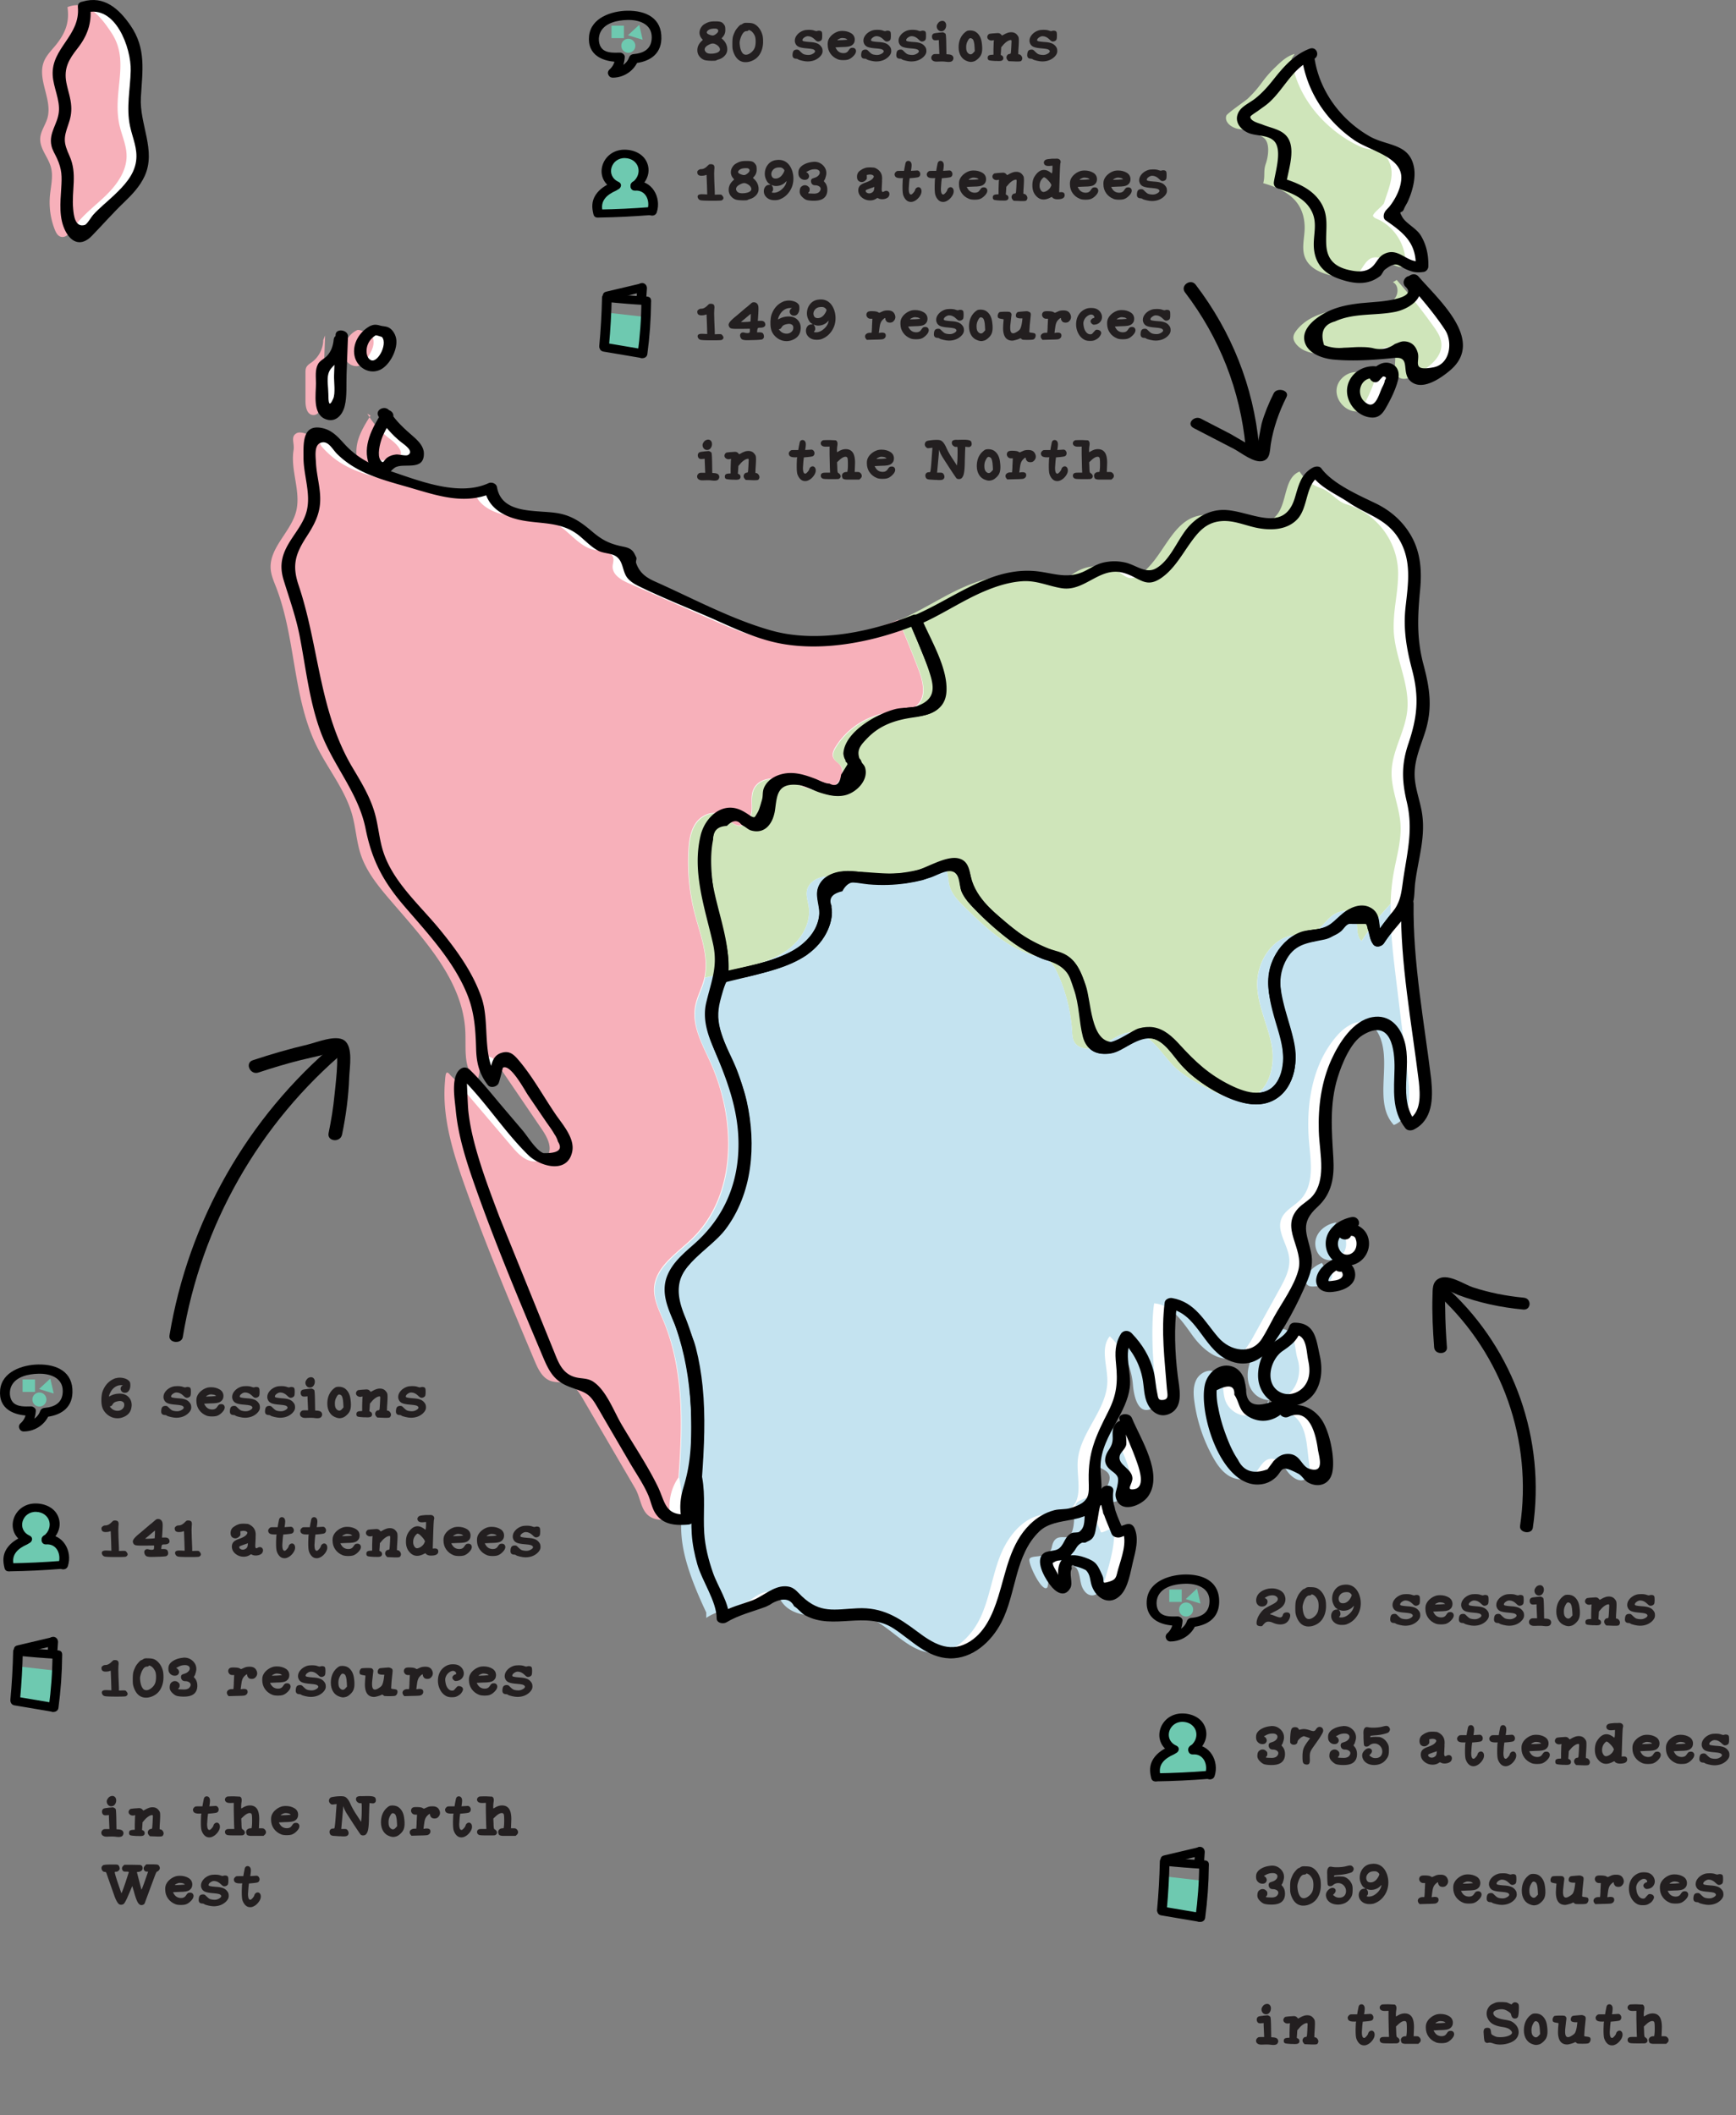 <svg xmlns="http://www.w3.org/2000/svg" viewBox="0 0 537.44 654.68" xmlns:v="https://vecta.io/nano"><rect x="0" y="0" width="537.44" height="654.68" fill="#808080" stroke="none"/><style><![CDATA[.O{fill:#6ec9b0}.P{fill:none}.Q{fill:#231f20}]]></style><defs><clipPath id="A"><path d="M0 0h537.44v654.68H0z" class="P"/></clipPath><clipPath id="B"><path d="M0 0h537.44v654.68H0z" class="P"/></clipPath><clipPath id="C"><path d="M0 0h537.44v654.68H0z" class="P"/></clipPath><clipPath id="D"><path d="M0 0h537.44v654.68H0z" class="P"/></clipPath><clipPath id="E"><path d="M0 0h537.44v654.68H0z" class="P"/></clipPath><clipPath id="F"><path d="M0 0h537.44v654.68H0z" class="P"/></clipPath><clipPath id="G"><path d="M0 0h537.44v654.68H0z" class="P"/></clipPath><path id="H" d="M119.87,128.62c-1.55,2.47-3.12,4.99-3.91,7.8-.78,2.81-.68,6.01.94,8.43.23.34.51.68.9.82,1.38.49,2.08-1.61,3.19-2.55,2.12-1.79,6.17.77,7.86-1.44,1.46-1.91-.93-4.32-2.86-5.75-2.86-2.13-5.29-4.83-7.11-7.89"/><path id="I" d="M115.67 102.2c-2.08 1.01-3.62 3.06-4.03 5.34-.27 1.55 0 3.25 1.01 4.45s2.85 1.74 4.24 1.02c.97-.5 1.58-1.48 2.15-2.42.77-1.27 1.55-2.59 1.74-4.07.19-1.47-.36-3.15-1.69-3.82-.87.42-2.56-.92-3.43-.51"/><path id="J" d="M105.81 103.84l-.74 19.82c-.08 2.21-1.11 5.21-3.27 4.76-1.69-.35-2.06-2.57-2.07-4.3v-8.66c0-.63 0-1.28.3-1.83.36-.68 1.06-1.08 1.68-1.53 2.14-1.57 3.49-4.18 3.52-6.84"/><path id="K" d="M405.02 18.15c1.41 11.83 10.54 22.33 21.37 27.28 2.42 1.1 6.06.66 7.68 2.76 3.68 4.76 1.18 9.49-.43 14.65-.25.81-3.79 3.33-3.38 4.07.25.45.77.66 1.24.86 5.59 2.42 9.28 8.65 8.73 14.71-3.43 1.26-6.77-3.79-10.25-2.67-2.59.84-3.2 4.53-5.65 5.71-1.17.56-2.54.44-3.82.29-4.54-.55-9.81-1.99-11.4-6.28-1.13-3.05.09-6.44-.06-9.7-.35-7.62-5.47-11.04-12.81-13.13.64-2.42-.03-3.66.79-6.02s1.36-6.5-.63-8.01c-1.8-1.36-5.27-2.48-7.51-2.71s-4.84-2.1-4.05-4.21c.23-.63 6.08-4.71 6.56-5.17 4.71-4.53 4.07-5.45 8.78-9.98 1.7-1.64 3.52-3.33 5.81-3.91"/><path id="L" d="M437.56 86.65c4.03 4.58 7.82 9.37 11.36 14.33 1.11 1.56 2.24 3.23 2.44 5.14.48 4.49-4.05 7.74-7.99 9.94-1.67.93-3.87 1.82-5.32.58-2.47-2.1.61-7.43-2.27-8.92-1.8-.94-3.71.92-5.6 1.68-2.37.96-5.03.12-7.58-.11-2.82-.25-5.66.27-8.49.22s-5.88-.79-7.67-2.99c-.51-.63-.92-1.41-.86-2.22.05-.73.45-1.39.89-1.97 2.74-3.6 7.26-5.42 11.71-6.22s9.02-.74 13.5-1.43c1.93-.3 3.98-.82 5.25-2.3s1.21-4.19-.55-5.04"/><path id="M" d="M426.53,115.38c-3.24-1.02-7.05,1.47-7.55,4.83-.49,3.36,2.3,6.79,5.68,7.12.4.04.81.04,1.17-.12.5-.23.83-.72,1.11-1.19,1.62-2.72,2.94-5.63,3.92-8.64.23-.7.44-1.48.15-2.16-.42-1.01-1.79-1.32-2.81-.95-1.03.37-1.79,1.23-2.51,2.05"/><path id="N" d="M400.92 411.27c5.69-.32 4.77 5.55 5.93 9.25s.35 8.1-2.5 10.73c-2.84 2.63-7.72 2.97-10.57.35-3.48-3.2-2.77-9.09-.11-13 1.88-2.76 5.72-2.5 7.25-7.34"/><path id="O" d="M418.89 378.34c-2.62.42-5.14 2.02-6.14 4.48-1 2.45-.06 5.69 2.34 6.81 1.85.87 4.23.3 5.57-1.23 1.35-1.53 1.62-3.89.76-5.74-.47-1.01-1.31-1.91-2.4-2.15s-2.38.39-2.62 1.48"/><path id="P" d="M414.43 390.89a9.57 9.57 0 0 0-4.14 3.05c-.88 1.12-1.4 2.95-.28 3.82.58.45 1.39.45 2.12.4 1.96-.14 4.15-.65 5.17-2.34 1.01-1.68-.46-4.52-2.33-3.9"/><path id="Q" d="M348.52 439.16l4.5 10.97c1.15 2.78 2.32 5.69 2.04 8.68s-2.54 6.03-5.55 6.08c-.47 0-.95-.06-1.35-.3-1.27-.77-1.03-2.68-.44-4.04s1.39-2.91.72-4.24c-.89-1.78-3.86-1.89-4.4-3.81-.59-2.09 2.33-3.56 2.74-5.69.24-1.26-.43-2.51-.43-3.79s1.48-2.68 2.42-1.81"/><path id="R" d="M342.74 461.43c-1.11 4.17 2.39 10.3 3.2 12.72.21.63 2.98-1.3 3.42-.82.76.82.76 2.06.66 3.17-.4 4.41-1.7 8.68-2.98 12.91-.6 1.97-1.7 4.34-3.76 4.36-1.69.01-2.9-1.67-3.36-3.3s-.49-3.4-1.33-4.87c-.83-1.47-7.04-3.55-8.3-2.43-.68.62-.3 7.59-.97 8.22-1.5 1.43-5.46-6.48-5.48-8.55-.03-2.07 6.13.17 6.97-4.07.97-4.9 4.65-1.87 5.73-3.64 1.68-2.76.79-6.37 1.69-9.48.3-1.02 1.96-1.52 2.95-1.92.99-.39 2.2 2.89 2.18 3.95"/><path id="S" d="M229.87 7.39c.27-.22.64-.33 1.11-.33l.77.02c.77.02 1.36.14 1.76.35.59.3 1.11.76 1.56 1.37.43.59.76 1.28.98 2.09.13.49.19 1.15.19 1.99 0 1.56-.37 2.91-1.11 4.04a4.97 4.97 0 0 1-1.88 1.69c-.8.42-1.59.63-2.39.63-.34 0-.61-.02-.81-.07-1.38-.28-2.38-1.32-3.01-3.11-.14-.45-.23-.8-.26-1.07-.04-.28-.05-.79-.05-1.53 0-.87.05-1.52.14-1.97.08-.39.3-.97.67-1.76.18-.38.49-.82.95-1.34s.77-.77.95-.77c.08 0 .22-.08.42-.23zm2.48 2.11c-.28-.14-.45-.21-.51-.21-.04 0-.1.05-.19.16-.12.12-.3.18-.54.18-.41 0-.79.23-1.12.69-.34.47-.62 1.08-.83 1.85-.12.42-.18.79-.18 1.09 0 .14.02.42.07.84.09.71.25 1.29.46 1.72.23.49.5.82.81.98.21.09.41.14.6.14.52 0 1.06-.23 1.63-.7.56-.46.95-1 1.16-1.62.15-.49.23-1.1.23-1.83 0-.52-.05-.98-.16-1.41-.09-.33-.29-.7-.58-1.11-.27-.36-.55-.62-.84-.77z"/><path id="T" d="M248.86,9.42c.38-.13.88-.19,1.51-.19.79,0,1.38.09,1.78.26.28.09.47.14.56.14.11,0,.22-.02.35-.07.15-.05.3-.07.44-.07.47,0,.78.13.93.4.08.16.12.54.12,1.12s-.04.97-.12,1.18c-.06.18-.21.33-.44.47-.22.13-.47.19-.74.19s-.59-.21-1-.63c-.68-.68-1.4-1.02-2.16-1.02-.36,0-.74.14-1.12.42-.38.27-.56.54-.56.83,0,.15.15.26.46.33.4.09.96.16,1.67.21.95.05,1.69.16,2.21.35.52.18.94.45,1.28.83.26.29.43.56.51.79s.12.54.12.93c0,.59-.31,1.17-.93,1.76-.98.91-2.23,1.37-3.74,1.37-.47,0-1.03-.08-1.67-.23-.69-.16-1.1-.3-1.23-.42-.15-.13-.33-.19-.54-.19-.8,0-1.2-.37-1.2-1.11,0-.18,0-.29.02-.35.05-.52.18-.87.39-1.07.2-.2.53-.3.98-.3.19,0,.35.04.49.11.07.04.29.23.65.6.29.28.52.47.69.58.18.12.39.2.63.25.36.08.71.12,1.05.12.45,0,.86-.09,1.23-.28.57-.28.86-.57.86-.86,0-.06-.02-.12-.05-.18-.12-.21-.35-.37-.69-.47-.32-.09-.85-.17-1.6-.23-1.3-.09-2.22-.26-2.76-.51-.56-.26-.93-.7-1.11-1.34-.05-.15-.07-.35-.07-.58,0-.64.26-1.26.77-1.85s1.19-1.02,2.02-1.3Z"/><path id="U" d="M259.82 9.66c.27-.06.59-.09.95-.09 1.04 0 1.96.24 2.74.72.74.47 1.11 1.14 1.11 2 0 .74-.29 1.31-.88 1.72-.32.21-.69.35-1.12.42-.48.08-1.2.13-2.16.14l-1.81.09c0 .05.1.23.3.56.49.82 1.23 1.23 2.21 1.23.69 0 1.2-.26 1.51-.79.22-.35.41-.58.56-.69.16-.12.39-.18.69-.18.34 0 .6.09.79.28.2.2.3.45.3.76 0 .47-.27.98-.81 1.53-.54.56-1.11.93-1.72 1.11-.38.09-.81.14-1.32.14-.79 0-1.38-.08-1.79-.25-.97-.39-1.73-.98-2.29-1.78s-.83-1.71-.84-2.72v-.28c0-.53.1-1 .3-1.41.28-.6.72-1.12 1.32-1.58s1.25-.77 1.97-.95zm2.2 2.37c-.23-.14-.59-.22-1.07-.25h-.06-.08-.14c-.28 0-.62.1-1 .3-.29.16-.44.28-.44.35 0 .01 0 .02.02.02h.18l1.46-.05 1.48-.11-.33-.25z"/><path id="V" d="M299.27 9.63c.28-.14.62-.21 1.02-.21.93 0 1.66.26 2.21.77.46.43.8.91 1.02 1.44.25.56.41 1.29.49 2.18.05.36.07.77.07 1.21 0 .86-.14 1.55-.42 2.07-.21.4-.53.79-.97 1.18-.45.4-.85.64-1.21.74-.39.11-.69.16-.91.16-.25 0-.54-.05-.9-.16-.95-.28-1.66-.8-2.14-1.55-.5-.77-.76-1.71-.76-2.79 0-1.75.51-3.16 1.53-4.25.36-.36.69-.63.97-.79zm1.79 2.44c-.14-.13-.31-.21-.51-.25-.01-.01-.05-.02-.12-.02-.15 0-.31.09-.47.26-.12.13-.29.44-.53.93-.21.45-.32.99-.32 1.63 0 .52.05.91.16 1.2s.29.54.54.74c.23.18.45.26.65.26.3 0 .6-.17.88-.51l.44-.49-.07-1.23c-.07-1.38-.29-2.23-.65-2.53z"/><path id="W" d="M311.91 10.17c.39-.13.77-.19 1.14-.19.73 0 1.3.23 1.72.69.26.28.43.54.53.77.08.21.12.6.12 1.16 0 .6-.05 1.64-.16 3.13v.38c0 .13-.01.21-.02.26s0 .08 0 .1c0 .15.01.25.04.3.02.04.08.05.16.05.25 0 .49.14.72.42.21.26.32.54.32.86a.92.92 0 0 1-.05.28c-.11.28-.23.46-.37.53-.16.08-.5.12-1 .12s-.81 0-.98-.02l-1.85-.07-.32-.35c-.21-.25-.32-.52-.32-.81s.1-.53.3-.76.45-.33.74-.33c.15 0 .25-.1.3-.3.04-.15.08-.71.14-1.69l.09-1.86c0-.29-.06-.44-.18-.44h-.16l-.04.02c-.28.02-.63.17-1.04.44a5.44 5.44 0 0 0-1.16 1.05l-.62.72-.07 1.18-.09 1.18.35.19c.32.18.47.45.47.81a.77.77 0 0 1-.47.76c-.19.09-.5.14-.95.14h-.18c-.08 0-.22-.01-.4-.02s-.35 0-.53 0c-1.03-.06-1.67-.13-1.92-.23-.27-.11-.4-.35-.4-.74 0-.3.09-.53.26-.67s.47-.23.88-.26l.65-.04v-1.62l.07-2.23.07-.65-.49.09s-.12.02-.26.02c-.36 0-.67-.11-.93-.33a.95.95 0 0 1-.37-.76c0-.25.09-.48.28-.7.14-.15.27-.25.39-.28a21.03 21.03 0 0 1 .95-.12l1.58-.11c.42 0 .76.12 1 .37l.37.39.6-.32c.41-.23.77-.4 1.09-.49z"/><path id="X" d="M219.03 51.35c.26-.26.43-.41.53-.46s.28-.07.54-.07c.39.01.66.1.83.26s.25.44.25.83a5.73 5.73 0 0 1-.05.67l-.04 1.2.05 2.16.14 3.41v.91l1.02-.04h.14.18.23c.21 0 .36.02.46.05.08.04.19.14.33.32.22.25.33.48.33.7 0 .29-.18.53-.54.72-.15.08-1.08.12-2.78.12-2.18 0-3.45-.05-3.8-.16a1.12 1.12 0 0 1-.62-.42c-.16-.22-.25-.45-.25-.67 0-.09 0-.16.02-.19.08-.39.52-.58 1.32-.58l.58.02 1.05.05-.09-2.99-.12-3.04c-.04-.04-.19 0-.47.11-.27.08-.62.13-1.05.14h-.07c-.79 0-1.21-.31-1.27-.93v-.18l-.02-.04c0-.21.12-.4.35-.58a1.29 1.29 0 0 1 .86-.32c.66 0 1.31-.33 1.95-1z"/><path id="Y" d="M240.12 49.57c.39-.06.7-.09.95-.09.96 0 1.8.28 2.51.84.69.54 1.24 1.35 1.63 2.43.28.82.42 1.65.42 2.5 0 1.36-.33 2.58-.98 3.67-.7 1.16-1.61 2.01-2.72 2.55-.41.2-.72.32-.93.37-.29.07-.62.11-.98.12h-.32c-.97 0-1.77-.29-2.39-.88-.56-.53-.84-1.17-.84-1.92 0-.52.15-.97.46-1.37.28-.36.69-.56 1.21-.58l.42-.04s-.14-.12-.42-.3c-.35-.22-.67-.64-.95-1.25-.28-.6-.42-1.2-.42-1.79 0-1.09.31-2.03.93-2.83.61-.79 1.42-1.27 2.43-1.44zm1.9 2.36c-.14-.07-.38-.11-.7-.11-.45 0-.83.05-1.14.16a2.13 2.13 0 0 0-1 .76c-.26.36-.39.74-.39 1.12 0 .32.08.6.23.86.2.36.57.54 1.12.54.59 0 1.14-.24 1.65-.72.23-.22.46-.53.69-.91.23-.41.35-.71.35-.9 0-.08-.08-.22-.25-.4-.13-.15-.32-.29-.56-.4zm1.42 4.46s0-.08.02-.11l.04-.09v-.14l-.07.05-.18.19-.19.19c-.34.34-.77.61-1.28.81a4.19 4.19 0 0 1-1.53.28c-.3 0-.61-.05-.91-.14l-.54-.19.28.37c.18.27.26.57.26.91s-.08.57-.23.72c-.11.15-.16.23-.16.25 0 .11.19.16.56.16h.14c.8-.02 1.58-.36 2.34-1.02.79-.68 1.27-1.43 1.46-2.25z"/><path id="Z" d="M251.79 50.07h.16.09.07c1.02 0 1.89.35 2.62 1.04s1.09 1.52 1.09 2.48c0 .3-.05.61-.14.91-.01.09-.04.21-.09.33-.05.14-.08.24-.09.3l-.04.11v.04c-.01.08-.09.23-.25.46-.09.16-.14.26-.14.3 0 .07.08.19.23.35.55.59.83 1.38.83 2.37 0 .81-.19 1.48-.56 2-.62.91-1.8 1.37-3.55 1.37h-.23-.14-.11c-.86-.04-1.48-.12-1.88-.26s-.81-.43-1.25-.86c-.56-.53-.84-1.09-.84-1.69a4.28 4.28 0 0 1 .05-.6c.06-.42.23-.76.53-1 .32-.26.66-.39 1.02-.39a1.54 1.54 0 0 1 1.12.47c.16.15.26.28.3.37.05.14.07.31.07.51 0 .36-.08.63-.25.79-.18.18-.23.28-.18.32.07.07.48.11 1.23.12a6.95 6.95 0 0 0 .6.02c.41 0 .77-.07 1.09-.21.25-.09.46-.28.65-.54.18-.25.26-.49.26-.72 0-.32-.16-.58-.49-.79s-.72-.32-1.18-.32c-.67 0-1.09-.3-1.27-.9a1.46 1.46 0 0 1-.05-.4c0-.4.16-.67.49-.81l.86-.3c.41-.15.74-.38 1-.67.25-.28.37-.57.37-.86 0-.38-.19-.66-.56-.84-.23-.13-.55-.19-.95-.19-.71 0-1.37.16-1.97.49l-.74.4.35.21c.16.11.3.26.4.47s.16.41.16.6c0 .04-.01.11-.04.23-.18.59-.61.88-1.3.88-.38 0-.71-.09-1.02-.28a2.08 2.08 0 0 1-.74-.79c-.14-.28-.21-.64-.21-1.09 0-.5.08-.9.25-1.2.29-.57.84-1.07 1.65-1.48.76-.39 1.66-.63 2.69-.72z"/><path id="a" d="M267.93 51.95c.32-.09.78-.14 1.39-.14h.32l.97.07c.19.04.43.13.72.3.83.47 1.37 1.11 1.62 1.93.09.32.14.68.14 1.09v.18c0 .08-.01.21-.02.38s0 .33 0 .49l-.11 2.27c0 .47.06.75.19.84.07.04.13.05.18.05.06 0 .18-.05.37-.14a1.22 1.22 0 0 1 .69-.21c.27 0 .5.1.7.3.18.18.26.42.26.72 0 .23-.07.47-.21.72-.16.27-.43.48-.81.63a3.32 3.32 0 0 1-1.23.23c-.42 0-.77-.07-1.05-.21-.21-.11-.35-.16-.4-.16-.07 0-.17.05-.3.14-.57.4-1.23.6-1.97.6-.96 0-1.81-.3-2.55-.9-.73-.6-1.1-1.34-1.12-2.21 0-.59.18-1.07.53-1.46.32-.35.9-.67 1.76-.97 1.29-.45 2.08-.94 2.37-1.49.11-.19.16-.32.16-.4 0-.02-.05-.1-.14-.23-.2-.23-.57-.35-1.12-.35a7.19 7.19 0 0 0-.4.04l-.53.09.02.65v.19c0 .22-.02.38-.07.46-.06.09-.18.22-.35.39-.36.34-.75.51-1.16.51a1.47 1.47 0 0 1-.56-.11c-.6-.23-.9-.74-.9-1.53 0-.84.32-1.48.97-1.92.43-.29.74-.48.93-.56a5.98 5.98 0 0 1 .76-.28zm2.69 6.54l.07-.63c-.02-.02-.12.02-.3.12-.01 0-.06.01-.14.04l-.41.14-.59.2c-.7.25-1.1.42-1.18.51a.28.28 0 0 0-.07.19c0 .29.18.52.54.67.16.08.36.12.58.12.35 0 .7-.13 1.04-.4.26-.22.41-.54.46-.97z"/><path id="b" d="M280.64 49.98c.16-.13.35-.19.56-.19.32 0 .57.13.77.4.16.21.25.54.25.98a10.43 10.43 0 0 1-.09 1.02l-.11.69 1.11-.07.81-.05c.23 0 .45.09.63.28.22.25.33.52.33.81 0 .46-.18.77-.53.95-.14.08-.64.17-1.51.26l-1.25.11-.14 1.2-.14 1.99c0 1.22.23 1.83.69 1.83.08 0 .13 0 .16-.02.15-.06.36-.24.62-.54.28-.33.45-.6.49-.83.08-.27.22-.48.42-.63.19-.15.4-.23.63-.23.26 0 .47.11.65.32.2.23.3.55.3.95 0 .57-.25 1.18-.76 1.83-.53.66-1.12 1.1-1.79 1.34-.23.08-.47.12-.72.12-.55 0-1.03-.18-1.42-.54-.42-.39-.74-.9-.97-1.55-.15-.46-.23-1.28-.23-2.48v-.56l.07-1.79.11-.44h-.76c-.93 0-1.49-.2-1.71-.6-.11-.21-.16-.4-.16-.56 0-.26.12-.5.35-.74.16-.16.31-.26.44-.3.14-.04.48-.05 1.02-.05h1.12l.14-.86.3-1.51c.08-.25.18-.42.3-.51z"/><path id="c" d="M300.47 52.86c.27-.06.59-.09.95-.09 1.04 0 1.96.24 2.74.72.74.47 1.11 1.14 1.11 2 0 .74-.29 1.31-.88 1.72-.32.21-.69.35-1.12.42-.48.08-1.2.13-2.16.14l-1.81.09c0 .05.1.23.3.56.49.82 1.23 1.23 2.21 1.23.69 0 1.2-.26 1.51-.79.22-.35.41-.58.56-.69.16-.12.39-.18.69-.18.34 0 .6.09.79.28.2.2.3.45.3.76 0 .47-.27.98-.81 1.53-.54.56-1.11.93-1.72 1.11-.38.09-.81.14-1.32.14-.79 0-1.38-.08-1.79-.25-.97-.39-1.73-.98-2.29-1.78s-.83-1.71-.84-2.72v-.28c0-.53.1-1 .3-1.41.28-.6.72-1.12 1.32-1.58s1.25-.77 1.97-.95zm2.19 2.37c-.23-.14-.59-.22-1.07-.25h-.06-.08-.14c-.28 0-.62.1-1 .3-.29.16-.44.28-.44.35 0 .01 0 .02.02.02h.18l1.46-.05 1.48-.11-.33-.25z"/><path id="d" d="M231.08 95.15l1.62-1.39c.2-.14.42-.21.67-.21.35 0 .64.1.88.3.25.21.41.49.49.83.05.22.07.55.07.98 0 .49-.05 1.43-.14 2.81l-.07.84.77-.02h.21c.74 0 1.18.3 1.32.9l.04.26c0 .3-.14.54-.42.72s-.7.26-1.25.26c-.33 0-.54.05-.63.14-.08.08-.15.3-.21.67l-.07.62h.72c.48 0 .82.08 1.02.23s.33.43.39.84c.01.05.02.14.02.28 0 .2-.08.4-.25.6-.14.15-.3.25-.49.28-.23.05-.8.09-1.69.14l-2.57.07h-.39c-.63-.02-1.08-.1-1.34-.23-.25-.13-.44-.39-.58-.77-.06-.2-.09-.36-.09-.47 0-.27.09-.49.26-.67s.4-.26.67-.26c.16 0 .31.02.44.07a3.72 3.72 0 0 0 .9.12c.33 0 .54-.05.63-.14s.14-.32.14-.67v-.53l-2.71.04h-.69-.35-.23c-.9 0-1.51-.05-1.81-.14-.29-.09-.51-.29-.65-.58-.09-.21-.14-.39-.14-.53 0-.3.18-.67.54-1.09.4-.46 1-1 1.79-1.63l3.16-2.69zm1.34 3.18v-.52a3.53 3.53 0 0 1 .02-.39c.01-.09 0-.14 0-.17v-.12l-.63.49-1.28 1.09-.69.56-.47.39.7.02 1.48-.07.79-.09.07-1.2z"/><path id="e" d="M243 93.2c.34-.12.76-.18 1.25-.18.54 0 1.07.09 1.58.26.53.18.93.42 1.21.72.16.16.28.32.33.47.06.14.09.38.11.7v.25c0 .64-.15 1.19-.46 1.63-.29.43-.69.65-1.2.65a1.28 1.28 0 0 1-1.23-.74c-.08-.15-.12-.32-.12-.51 0-.35.13-.64.4-.88l.3-.23h-.6c-.81 0-1.56.3-2.25.9a4.17 4.17 0 0 0-.86 1.07c-.29.5-.47.92-.54 1.25l-.07.32.69-.35c.74-.36 1.59-.56 2.55-.58h.05c1.14 0 2.04.33 2.71.98.69.67 1.04 1.53 1.04 2.58 0 .18-.01.32-.04.44-.12 1.42-.83 2.45-2.13 3.09-.73.36-1.46.54-2.2.54-1.29 0-2.43-.46-3.43-1.39-.55-.52-.95-1.1-1.2-1.74s-.37-1.44-.37-2.39v-.11-.16-.26c.05-.94.16-1.67.35-2.2.77-2.11 2.14-3.5 4.1-4.17zm1.9 7.15c-.21-.07-.43-.11-.65-.11-.23 0-.57.05-1 .16-.3.08-.56.19-.77.33-.16.12-.34.32-.53.62-.16.28-.35.45-.54.49l-.32.09.35.39c.54.63 1.25.95 2.13.95.35 0 .68-.08.98-.23.34-.18.6-.41.79-.7a1.63 1.63 0 0 0 .26-.93c0-.53-.23-.88-.7-1.05z"/><path id="f" d="M273.61 96.24c.28-.11.68-.16 1.2-.16h.11c.97 0 1.63.35 1.99 1.05.19.35.28.69.28 1 0 .54-.24 1.01-.72 1.42-.23.2-.57.3-1 .3-.22 0-.46-.05-.7-.14-.15-.06-.3-.21-.46-.44-.14-.21-.21-.4-.21-.58 0-.16-.04-.25-.11-.25-.08 0-.24.1-.47.3-.35.3-.62.63-.79.97-.18.36-.31.84-.4 1.44 0 .05-.03.25-.09.6l-.07.58-.05.33-.04.4.63-.09s.15-.02.32-.02c.61 0 .98.16 1.12.49.05.13.07.28.07.44 0 .25-.07.46-.21.63-.2.26-.46.42-.79.49-.3.06-1.11.1-2.43.12l-2.44.07-.26-.33c-.19-.22-.28-.47-.28-.74 0-.32.14-.58.42-.79s.64-.32 1.07-.32h.53l.07-.67v-.13a1.54 1.54 0 0 1 .02-.19c.01-.07 0-.14 0-.2a6.74 6.74 0 0 0 .03-.41c.01-.19 0-.34 0-.43l.05-.83.07-1.49h-.53c-.62 0-1.04-.3-1.27-.9-.04-.11-.05-.22-.05-.33 0-.22.06-.43.18-.62a.91.91 0 0 1 .51-.39c.19-.07.48-.11.88-.11 1.05 0 1.74.11 2.06.33.18.11.29.16.35.16.07 0 .23-.06.49-.19l.91-.4z"/><path id="g" d="M292.63,95.82c.38-.13.88-.19,1.51-.19.79,0,1.38.09,1.78.26.28.09.47.14.56.14.11,0,.22-.02.35-.07.15-.05.3-.07.44-.07.47,0,.78.13.93.4.08.16.12.54.12,1.12s-.04.97-.12,1.18c-.06.18-.21.33-.44.47-.22.13-.47.19-.74.19s-.59-.21-1-.63c-.68-.68-1.4-1.02-2.16-1.02-.36,0-.74.14-1.12.42-.38.27-.56.54-.56.83,0,.15.15.26.46.33.4.09.96.16,1.67.21.95.05,1.69.16,2.21.35.52.18.94.45,1.28.83.26.29.43.56.51.79s.12.54.12.93c0,.59-.31,1.17-.93,1.76-.98.91-2.23,1.37-3.74,1.37-.47,0-1.03-.08-1.67-.23-.69-.16-1.1-.3-1.23-.42-.15-.13-.33-.19-.54-.19-.8,0-1.2-.37-1.2-1.11,0-.18,0-.29.02-.35.05-.52.18-.87.39-1.07.2-.2.53-.3.98-.3.19,0,.35.04.49.11.07.04.29.23.65.6.29.28.52.47.69.58.18.12.39.2.63.25.36.08.71.12,1.05.12.45,0,.86-.09,1.23-.28.57-.28.86-.57.86-.86,0-.06-.02-.12-.05-.18-.12-.21-.35-.37-.69-.47-.32-.09-.85-.17-1.6-.23-1.3-.09-2.22-.26-2.76-.51-.56-.26-.93-.7-1.11-1.34-.05-.15-.07-.35-.07-.58,0-.64.26-1.26.77-1.85s1.19-1.02,2.02-1.3Z"/><path id="h" d="M315.09 96.59c.07-.04.3-.07.69-.11l1.25-.11.74-.05h.07c.2 0 .43.06.7.18.26.11.42.23.49.39.06.14.09.29.09.46a10.96 10.96 0 0 1-.07.83l-.25 2.39-.14 2.16c0 .13.25.22.76.26.42.05.73.12.91.21.2.09.3.32.3.69 0 .16-.04.33-.11.51-.14.35-.35.57-.62.67-.25.08-.83.12-1.76.12-.69 0-1.17-.01-1.42-.04-.18-.01-.33-.09-.47-.23s-.25-.21-.33-.21c-.07 0-.15.02-.23.07-.25.14-.63.28-1.14.42-.55.15-.93.23-1.14.23-1.91 0-2.87-1.31-2.87-3.94l.05-1.18.06-.67.04-.51.02-.21-.04-.11-.69-.12c-.42-.07-.71-.16-.86-.26-.16-.13-.25-.36-.25-.69 0-.16.04-.33.11-.51.14-.35.31-.56.51-.63.18-.06.68-.1 1.51-.12h.42c.57 0 .95.02 1.12.07.19.05.35.18.49.39a.83.83 0 0 1 .12.44c0 .09-.04.43-.12 1.02l-.26 2.36c-.01.12-.02.36-.02.72 0 1.11.29 1.67.88 1.67.14 0 .23 0 .26-.02.25-.05.6-.22 1.05-.51.42-.27.71-.53.86-.77.3-.52.53-1.41.67-2.67l.07-.63h-.6c-.32 0-.62-.05-.9-.14-.26-.08-.42-.21-.47-.37-.05-.09-.07-.23-.07-.4a1.34 1.34 0 0 1 .16-.63c.11-.2.24-.33.4-.4z"/><path id="i" d="M336.34 95.53c.4-.14.88-.21 1.44-.21.8 0 1.42.13 1.88.39.49.28.86.64 1.11 1.07.26.46.39.9.39 1.34 0 .59-.2 1.11-.6 1.56-.39.45-.93.71-1.62.79a2.16 2.16 0 0 1-.33.02c-.2 0-.4-.11-.62-.32-.25-.25-.37-.49-.37-.72s.1-.43.3-.63c.22-.22.41-.34.56-.35.21-.04.32-.14.32-.32 0-.14-.08-.3-.23-.47-.13-.14-.3-.24-.53-.3-.04-.01-.11-.02-.23-.02-.4 0-.82.18-1.27.53s-.76.78-.95 1.28c-.13.3-.19.59-.19.86a4.21 4.21 0 0 0 .07.76c.11.81.35 1.46.74 1.95.38.48.81.72 1.32.72.2 0 .35-.02.44-.07.12-.06.24-.17.37-.33l.14-.16c.05-.05.09-.1.14-.16l.37-.4c.18-.19.35-.28.53-.28.15 0 .26 0 .32.02.3.04.56.15.77.33a.89.89 0 0 1 .3.67c0 .22-.12.53-.37.91-.23.36-.5.64-.81.84-.42.28-.77.46-1.05.54-.3.09-.68.14-1.12.14h-.16c-.62 0-1.15-.1-1.58-.3-.81-.4-1.45-1.03-1.93-1.9-.49-.9-.74-1.88-.74-2.92 0-1.16.28-2.17.83-3.02.55-.84 1.34-1.46 2.37-1.85z"/><path id="j" d="M255.06 136.24c.41-.04 1.02-.05 1.83-.05l1.86.09c.35.19.53.55.53 1.09 0 .16-.02.35-.05.56-.08.45-.12.96-.12 1.55 0 .3.02.46.05.46.05 0 .21-.09.49-.26.75-.45 1.48-.67 2.18-.67 1.12 0 1.92.47 2.39 1.42.33.69.49 1.64.49 2.85l-.04 1.11-.07 1.69h.72c.32 0 .53.02.65.05a1.43 1.43 0 0 1 .42.28c.26.26.39.54.4.84v.11c0 .23-.13.48-.39.74l-.37.33h-3.88c-.32 0-.59-.04-.81-.11-.25-.07-.39-.15-.44-.23-.07-.13-.13-.28-.18-.44-.05-.13-.07-.26-.07-.4a1.04 1.04 0 0 1 .3-.76c.21-.21.49-.34.83-.39l.56-.05.09-.72c.05-.36.07-.9.07-1.62 0-1.16-.05-1.83-.16-2.02-.11-.21-.3-.32-.58-.32-.54 0-1.17.34-1.9 1.02l-.72.67.07 1.58c.01.62.04 1.06.09 1.32.04.21.1.35.19.4.52.3.77.66.77 1.07 0 .25-.11.46-.32.63-.14.13-.33.2-.58.21-.16.01-.84.02-2.04.02-1.28 0-2.06-.03-2.36-.09-.34-.07-.59-.23-.74-.49-.08-.15-.12-.32-.12-.49a.83.83 0 0 1 .3-.67 1.05 1.05 0 0 1 .47-.21c.17-.03.5-.05.97-.05h1.14l-.07-1.62-.09-4.03v-2.43l-.83.04h-.19-.09-.07c-.68 0-1.14-.17-1.37-.51-.12-.15-.18-.33-.18-.54a.91.91 0 0 1 .26-.63c.19-.2.41-.32.67-.35z"/><path id="k" d="M296.16 136.13l1.86-.04h.44c.94.01 1.57.11 1.9.3.3.16.46.52.46 1.05 0 .3-.11.54-.32.72-.21.14-.4.21-.58.21h-.06c-.03 0-.08-.01-.14-.02s-.13 0-.2 0l-.67-.09-.07 1.46-.09 2.87c-.01 2.46-.19 4.04-.53 4.73-.21.45-.45.73-.7.84-.2.08-.39.12-.58.12-.38 0-.64-.1-.81-.3-.07-.07-.75-1.07-2.04-3.01l-2.23-3.46c-.36-.61-.64-1.15-.83-1.62l-.26-.69-.07 1.28-.49 5.36-.05.44h.79c.35 0 .59.02.72.05a.75.75 0 0 1 .35.21c.28.32.42.66.42 1.02a.91.91 0 0 1-.56.88c-.19.09-.52.14-.98.14h-.22c-.12 0-.3-.01-.53-.03s-.47-.02-.71-.02l-1.76-.12c-.35-.06-.59-.13-.72-.23-.14-.11-.26-.29-.35-.54-.05-.13-.07-.28-.07-.46a1.01 1.01 0 0 1 .3-.74c.19-.19.44-.28.76-.28.18 0 .3-.02.37-.05.06-.04.1-.11.12-.21.14-.67.28-2.13.42-4.38l.18-2.41.05-.53-.83.09a4.15 4.15 0 0 1-.6.05c-.16 0-.35-.11-.56-.32-.26-.26-.39-.54-.39-.86 0-.28.09-.53.28-.76.13-.15.27-.25.42-.3.21-.07.52-.13.91-.18a13.96 13.96 0 0 1 2.06-.16c.47 0 .83.04 1.07.11.71.2 1.38 1.02 1.99 2.46.45.98 1.07 2.09 1.88 3.3l1.35 2.07.07-.83c.07-.53.11-1.5.12-2.92v-.91c0-.77-.06-1.16-.18-1.16l-.02.02h-.05l-.25.04c-.3 0-.6-.13-.88-.39-.27-.25-.4-.54-.4-.88 0-.32.11-.55.33-.7s.6-.23 1.14-.25z"/><path id="l" d="M197.46 58.55c2.34-1.78 3.95-4.52 3.09-7.53-.92-3.23-4.17-4.73-7.34-4.69-7.06.09-9.88 9.16-3.1 12.29 1.58.73 3.12-1.52 1.36-2.34-4.11-1.9-2.28-7.5 2.04-7.35s5.68 4.91 2.29 7.49c-1.54 1.17.27 3.19 1.67 2.13"/><path id="m" d="M186.83 108.82l11.43 1.93c1.84.31 2.32-2.4.41-2.72l-11.43-1.93c-1.84-.31-2.32 2.4-.41 2.72"/><path id="n" d="M188.6 92.82l10.49-2.48c1.89-.45.85-2.96-.94-2.54l-10.49 2.48c-1.89.45-.85 2.96.94 2.54"/><path id="o" d="M53.41,429.2c.38-.13.88-.19,1.51-.19.79,0,1.38.09,1.78.26.28.09.47.14.56.14.11,0,.22-.02.35-.07.15-.05.3-.07.44-.07.47,0,.78.13.93.4.08.16.12.54.12,1.12s-.04.97-.12,1.18c-.06.18-.21.33-.44.47-.22.13-.47.19-.74.19s-.59-.21-1-.63c-.68-.68-1.4-1.02-2.16-1.02-.36,0-.74.14-1.12.42-.38.27-.56.54-.56.83,0,.15.15.26.46.33.4.09.96.16,1.67.21.95.05,1.69.16,2.21.35.52.18.94.45,1.28.83.26.29.43.56.51.79s.12.54.12.93c0,.59-.31,1.17-.93,1.76-.98.91-2.23,1.37-3.74,1.37-.47,0-1.03-.08-1.67-.23-.69-.16-1.1-.3-1.23-.42-.15-.13-.33-.19-.54-.19-.8,0-1.2-.37-1.2-1.11,0-.18,0-.29.02-.35.05-.52.18-.87.39-1.07.2-.2.53-.3.98-.3.19,0,.35.04.49.11.07.04.29.23.65.6.29.28.52.47.69.58.18.12.39.2.63.25.36.08.71.12,1.05.12.45,0,.86-.09,1.23-.28.57-.28.86-.57.86-.86,0-.06-.02-.12-.05-.18-.12-.21-.35-.37-.69-.47-.32-.09-.85-.17-1.6-.23-1.3-.09-2.22-.26-2.76-.51-.56-.26-.93-.7-1.11-1.34-.05-.15-.07-.35-.07-.58,0-.64.26-1.26.77-1.85s1.19-1.02,2.02-1.3Z"/><path id="p" d="M95.09 429.9l1.27-.12h.05c.13 0 .29.06.49.18.22.13.36.23.4.32.11.2.18 1.29.21 3.27l.05 3.01.7.05c.73.07 1.18.3 1.35.69.08.16.12.33.12.49 0 .2-.06.4-.18.6-.18.38-.62.56-1.34.56-.19 0-.49-.02-.9-.07-.29-.05-.78-.07-1.46-.07l-.69.02a7.35 7.35 0 0 1-.62.02c-.35 0-.63-.04-.84-.12-.55-.21-.83-.57-.83-1.09 0-.29.12-.56.35-.79.15-.15.29-.25.42-.28.16-.05.44-.07.83-.07h.91l-.07-1.51-.09-2.14v-.67l-.7.05a2.16 2.16 0 0 1-.33.02c-.32 0-.55-.06-.7-.18-.16-.13-.29-.33-.37-.6a1.57 1.57 0 0 1-.04-.33c0-.47.18-.79.53-.97.19-.09.67-.18 1.44-.25zm.42-3.44c.27-.14.53-.21.77-.21.35 0 .64.13.86.39s.33.59.33 1c0 .26-.05.52-.14.77-.28.68-.73 1.03-1.34 1.04h-.04a1.28 1.28 0 0 1-1-.44c-.27-.3-.4-.67-.4-1.09 0-.23.1-.5.3-.81.19-.29.4-.51.65-.65z"/><path id="q" d="M131.36 468.94l.48-.03h.52.36a1.8 1.8 0 0 0 .28-.02c.06-.01.11 0 .13 0h.11c.35 0 .64.09.86.28a.91.91 0 0 1 .33.72c0 .16-.02.29-.07.39-.08.23-.16 1.79-.25 4.66l-.14 4.36.53-.04h.14c.69 0 1.04.31 1.04.93 0 .86-.75 1.28-2.25 1.28-.4 0-.74-.06-1.02-.18-.32-.13-.51-.28-.58-.46-.01-.05-.04-.07-.09-.07-.11 0-.32.08-.63.25-.71.35-1.37.53-1.97.53a2.9 2.9 0 0 1-.79-.11c-.47-.13-.9-.39-1.3-.77-.42-.41-.74-.85-.95-1.32-.28-.61-.42-1.34-.42-2.18 0-1.07.21-1.95.62-2.64.87-1.43 1.86-2.14 2.97-2.14.61 0 1.25.24 1.93.72l.53.37.07-.33c.05-.14.08-.54.09-1.21l.02-.86-.86.07c-.06.01-.19.02-.39.02-.71 0-1.16-.22-1.34-.65-.06-.18-.09-.3-.09-.39 0-.32.16-.59.47-.83.23-.16.79-.28 1.65-.33zm-1.71 5.85l-.37-.14c-.08 0-.22.1-.42.3-.63.62-.95 1.4-.95 2.34 0 .42.08.79.25 1.11.25.53.57.79.97.79.09 0 .23-.02.4-.07a3.02 3.02 0 0 0 1.05-.58c.34-.28.59-.58.74-.9l.26-.56-.21-.44c-.14-.27-.41-.62-.81-1.04-.43-.45-.74-.71-.91-.81z"/><path id="r" d="M76.04 516.02c.28-.11.68-.16 1.2-.16h.11c.97 0 1.63.35 1.99 1.05.19.35.28.69.28 1 0 .54-.24 1.01-.72 1.42-.23.2-.57.3-1 .3-.22 0-.46-.05-.7-.14-.15-.06-.3-.21-.46-.44-.14-.21-.21-.4-.21-.58 0-.16-.04-.25-.11-.25-.08 0-.24.1-.47.3-.35.3-.62.63-.79.97-.18.36-.31.84-.4 1.44 0 .05-.03.25-.09.6l-.07.58-.05.33-.04.4.63-.09s.15-.02.32-.02c.61 0 .98.16 1.12.49.05.13.07.28.07.44 0 .25-.07.46-.21.63-.2.26-.46.42-.79.49-.3.06-1.11.1-2.43.12l-2.44.07-.26-.33c-.19-.22-.28-.47-.28-.74 0-.32.14-.58.42-.79s.64-.32 1.07-.32h.53l.07-.67v-.13c0-.05.01-.12.02-.19s0-.14 0-.2a6.74 6.74 0 0 0 .03-.41c.01-.19 0-.34 0-.43l.05-.83.07-1.49h-.53c-.62 0-1.04-.3-1.27-.9-.04-.11-.05-.22-.05-.33 0-.22.06-.43.18-.62a.91.91 0 0 1 .51-.39c.19-.07.48-.11.88-.11 1.05 0 1.74.11 2.06.33.18.11.29.16.35.16.07 0 .23-.06.49-.19l.91-.4z"/><path id="s" d="M95.06,515.6c.38-.13.88-.19,1.51-.19.79,0,1.38.09,1.78.26.28.09.47.14.56.14.11,0,.22-.02.35-.07.15-.05.3-.07.44-.07.47,0,.78.13.93.4.08.16.12.54.12,1.12s-.04.97-.12,1.18c-.06.18-.21.33-.44.47-.22.13-.47.19-.74.19s-.59-.21-1-.63c-.68-.68-1.4-1.02-2.16-1.02-.36,0-.74.14-1.12.42-.38.27-.56.54-.56.83,0,.15.15.26.46.33.4.09.96.16,1.67.21.95.05,1.69.16,2.21.35.52.18.94.45,1.28.83.26.29.43.56.51.79s.12.54.12.93c0,.59-.31,1.17-.93,1.76-.98.91-2.23,1.37-3.74,1.37-.47,0-1.03-.08-1.67-.23-.69-.16-1.1-.3-1.23-.42-.15-.13-.33-.19-.54-.19-.8,0-1.2-.37-1.2-1.11,0-.18,0-.29.02-.35.05-.52.18-.87.39-1.07.2-.2.53-.3.98-.3.19,0,.35.04.49.11.07.04.29.23.65.6.29.28.52.47.69.58.18.12.39.2.63.25.36.08.71.12,1.05.12.45,0,.86-.09,1.23-.28.57-.28.86-.57.86-.86,0-.06-.02-.12-.05-.18-.12-.21-.35-.37-.69-.47-.32-.09-.85-.17-1.6-.23-1.3-.09-2.22-.26-2.76-.51-.56-.26-.93-.7-1.11-1.34-.05-.15-.07-.35-.07-.58,0-.64.26-1.26.77-1.85s1.19-1.02,2.02-1.3Z"/><path id="t" d="M14.37 433.16a2.17 2.17 0 1 1-4.34 0 2.17 2.17 0 1 1 4.34 0"/><path id="u" d="M5.57 515.75l12.06 1.38-1.28 10.74-10.78-2.04v-10.08z"/><path id="v" d="M433.9,493.57c.38-.13.88-.19,1.51-.19.79,0,1.38.09,1.78.26.28.09.47.14.56.14.11,0,.22-.02.35-.07.15-.05.3-.07.44-.07.47,0,.78.13.93.4.08.16.12.54.12,1.12s-.04.97-.12,1.18c-.06.18-.21.33-.44.47-.22.13-.47.19-.74.19s-.59-.21-1-.63c-.68-.68-1.4-1.02-2.16-1.02-.36,0-.74.14-1.12.42-.38.27-.56.54-.56.83,0,.15.15.26.46.33.4.09.96.16,1.67.21.95.05,1.69.16,2.21.35.52.18.94.45,1.28.83.26.29.43.56.51.79s.12.54.12.93c0,.59-.31,1.17-.93,1.76-.98.91-2.23,1.37-3.74,1.37-.47,0-1.03-.08-1.67-.23-.69-.16-1.1-.3-1.23-.42-.15-.13-.33-.19-.54-.19-.8,0-1.2-.37-1.2-1.11,0-.18,0-.29.02-.35.05-.52.18-.87.39-1.07.2-.2.53-.3.98-.3.19,0,.35.04.49.11.07.04.29.23.65.6.29.28.52.47.69.58.18.12.39.2.63.25.36.08.71.12,1.05.12.45,0,.86-.09,1.23-.28.57-.28.86-.57.86-.86,0-.06-.02-.12-.05-.18-.12-.21-.35-.37-.69-.47-.32-.09-.85-.17-1.6-.23-1.3-.09-2.22-.26-2.76-.51-.56-.26-.93-.7-1.11-1.34-.05-.15-.07-.35-.07-.58,0-.64.26-1.26.77-1.85s1.19-1.02,2.02-1.3Z"/><path id="w" d="M444.87 493.81c.27-.06.59-.09.95-.09 1.04 0 1.96.24 2.74.72.74.47 1.11 1.14 1.11 2 0 .74-.29 1.31-.88 1.72-.32.21-.69.35-1.12.42-.48.08-1.2.13-2.16.14l-1.81.09c0 .05.1.23.3.56.49.82 1.23 1.23 2.21 1.23.69 0 1.2-.26 1.51-.79.22-.35.41-.58.56-.69.16-.12.39-.18.69-.18.34 0 .6.09.79.28.2.2.3.45.3.76 0 .47-.27.98-.81 1.53-.54.56-1.11.93-1.72 1.11-.38.09-.81.14-1.32.14-.79 0-1.38-.08-1.79-.25-.97-.39-1.73-.98-2.29-1.78s-.83-1.71-.84-2.72v-.28c0-.53.1-1 .3-1.41.28-.6.72-1.12 1.32-1.58s1.25-.77 1.97-.95zm2.19 2.38c-.23-.14-.59-.22-1.07-.25h-.06-.08-.14c-.28 0-.62.1-1 .3-.29.16-.44.28-.44.35 0 .01 0 .02.02.02h.18l1.46-.05 1.48-.11-.33-.25z"/><path id="x" d="M427.97 534.4c.59-.15 1-.23 1.23-.23a1.02 1.02 0 0 1 .81.39c.2.22.3.45.3.69 0 .2-.08.42-.23.67-.08.13-.2.24-.35.33-.12.08-.36.18-.74.28-1.05.32-2.2.51-3.45.58l-1.11.11c-.12.04-.18.12-.18.26 0 .12.02.19.05.21.05.02.12.01.23-.04.18-.06.66-.09 1.44-.09l1.09.05c.19.04.44.12.76.26.81.41 1.44 1.07 1.88 1.99.19.39.28.88.28 1.49v.39c0 .74-.07 1.31-.21 1.71s-.42.84-.84 1.34a4.02 4.02 0 0 1-1.56 1.12 5.18 5.18 0 0 1-1.93.37c-.88 0-1.65-.19-2.3-.58s-1.1-.94-1.32-1.67c-.07-.25-.11-.48-.11-.7 0-.6.28-1.15.83-1.67.42-.38.85-.56 1.28-.56.11 0 .23.03.39.09.35.18.53.43.53.77 0 .32-.16.63-.47.95l-.37.37.46.37a2.22 2.22 0 0 0 1.41.49l.42-.02c.5-.06.9-.24 1.2-.54a2.01 2.01 0 0 0 .53-1.21c.01-.05.02-.08.02-.11v-.11c0-.7-.23-1.29-.7-1.78-.48-.49-1.05-.74-1.71-.74-.6 0-1.12.19-1.58.58-.28.25-.59.37-.93.37-.26 0-.46-.07-.6-.21-.09-.09-.16-.29-.19-.58-.04-.28-.07-.91-.11-1.88v-.81l-.02-.57c-.01-.12 0-.2 0-.22 0-.52.06-.89.18-1.12.19-.43.47-.65.84-.65a2.89 2.89 0 0 1 .56.07c.35.07.81.11 1.37.11 1.15 0 2.13-.11 2.95-.32z"/><path id="y" d="M463.76,579.97c.38-.13.88-.19,1.51-.19.79,0,1.38.09,1.78.26.28.09.47.14.56.14.11,0,.22-.02.35-.07.15-.05.3-.07.44-.07.47,0,.78.13.93.4.08.16.12.54.12,1.12s-.04.97-.12,1.18c-.06.18-.21.33-.44.47-.22.13-.47.19-.74.19s-.59-.21-1-.63c-.68-.68-1.4-1.02-2.16-1.02-.36,0-.74.14-1.12.42-.38.27-.56.54-.56.83,0,.15.15.26.46.33.4.09.96.16,1.67.21.95.05,1.69.16,2.21.35.52.18.94.45,1.28.83.26.29.43.56.51.79s.12.54.12.93c0,.59-.31,1.17-.93,1.76-.98.91-2.23,1.37-3.74,1.37-.47,0-1.03-.08-1.67-.23-.69-.16-1.1-.3-1.23-.42-.15-.13-.33-.19-.54-.19-.8,0-1.2-.37-1.2-1.11,0-.18,0-.29.02-.35.05-.52.18-.87.39-1.07.2-.2.53-.3.98-.3.19,0,.35.04.49.11.07.04.29.23.65.6.29.28.52.47.69.58.18.12.39.2.63.25.36.08.71.12,1.05.12.45,0,.86-.09,1.23-.28.57-.28.86-.57.86-.86,0-.06-.02-.12-.05-.18-.12-.21-.35-.37-.69-.47-.32-.09-.85-.17-1.6-.23-1.3-.09-2.22-.26-2.76-.51-.56-.26-.93-.7-1.11-1.34-.05-.15-.07-.35-.07-.58,0-.64.26-1.26.77-1.85s1.19-1.02,2.02-1.3Z"/><path id="z" d="M473.62 580.18c.28-.14.62-.21 1.02-.21.93 0 1.66.26 2.21.77.46.43.8.91 1.02 1.44.25.56.41 1.29.49 2.18.05.36.07.77.07 1.21 0 .86-.14 1.55-.42 2.07-.21.4-.53.79-.97 1.18-.45.4-.85.64-1.21.74-.39.11-.69.16-.91.16-.25 0-.54-.05-.9-.16-.95-.28-1.66-.8-2.14-1.55-.5-.77-.76-1.71-.76-2.79 0-1.75.51-3.16 1.53-4.25.36-.36.69-.63.97-.79zm1.8 2.44c-.14-.13-.31-.21-.51-.25-.01-.01-.05-.02-.12-.02-.15 0-.31.09-.47.26-.12.13-.29.44-.53.93-.21.45-.32.99-.32 1.63 0 .52.05.91.16 1.2s.29.54.54.74c.23.18.45.26.65.26.3 0 .6-.17.88-.51l.44-.49-.07-1.23c-.07-1.38-.29-2.23-.65-2.53z"/></defs><g clip-path="url(#A)"><g fill="#fff"><use href="#H"/><use href="#I"/><use href="#J"/><path d="M26.05 2.21c.63 4.41-.48 7.63-3.17 11.18-1.43 1.88-3.28 3.51-4.14 5.71-2.16 5.49 2.7 11.7 1.12 17.38-.6 2.18-2.13 4.1-2.25 6.36-.16 3.17 2.45 5.77 3.31 8.84.81 2.92-.04 6-.3 9.02a23.04 23.04 0 0 0 1.52 10.39c.35.88.84 1.83 1.73 2.15 1.65.6 3.07-1.22 4.06-2.67 2.68-3.93 6.63-6.77 10.04-10.09 3.4-3.32 6.44-7.55 6.39-12.31-.03-3.25-1.5-6.29-2.21-9.46-2.29-10.33 3.38-19.57-2.39-28.43-3.5-5.36-7.78-10.46-13.71-8.07m184.47 406.56c-1.39-3.32-3.12-6.71-2.86-10.3.48-6.5 6.96-10.53 11.65-15.06 14.14-13.63 13.76-37.07 5.61-54.94-2.46-5.4-5.61-11.06-4.59-16.91.51-2.95 2.06-5.61 2.78-8.52 1.68-6.73-1.18-13.64-2.92-20.36-1.65-6.4-2.3-13.07-1.9-19.67.17-2.9.6-5.91 2.26-8.29 1.67-2.38 4.92-3.87 7.57-2.69 2.28 1.02 3.96 3.8 6.44 3.47 2.14-.29 3.19-2.8 3.29-4.95s-.32-4.44.61-6.38c1.68-3.53 6.68-3.85 10.4-2.65 3.73 1.2 7.32 3.4 11.22 3.09s7.54-5.15 4.94-8.07c-.63-.71-1.54-1.2-1.91-2.07-.46-1.08.09-2.32.71-3.32 3.61-5.85 9.98-9.91 16.81-10.7 3.05-.36 6.53-.25 8.66-2.46 2.69-2.79 1.52-7.35.13-10.97-1.96-5.11-4.01-10.17-6.14-15.21-7.87 3.36-16.34 5.19-24.86 6.07-5.4.56-10.89.75-16.23-.23-5.68-1.04-11.03-3.38-16.32-5.7l-26-11.39c-2.36-1.03-5.1-2.63-5.05-5.2.02-.89.39-1.77.2-2.63-.47-2.14-3.44-2.12-5.6-2.49-4.97-.84-7.98-5.95-12.44-8.3-4.36-2.3-9.59-1.75-14.47-2.41s-10.35-3.6-10.6-8.52c-6.53 3.55-14.56 1.4-21.66-.83-10.48-3.29-18.41-3.84-25.63-12.11-.75-2.1-5.7-5.06-7.65-3.98-1.95 1.09-.57 3.03-.93 5.23-1.02 6.31 2.39 12.85.78 19.03-1.66 6.36-8.37 11.21-7.86 17.77.15 1.96.97 3.8 1.68 5.64 6.11 15.77 5.07 33.83 12.49 49.04 3.53 7.23 8.91 13.64 11.06 21.39 1.12 4.03 1.33 8.29 2.64 12.25 1.68 5.07 5.07 9.38 8.53 13.44 10.66 12.51 23.4 25.52 23.88 41.95.17 5.89-.61 10.51 3.29 14.93 1.07-1.18 1-2.95 1.26-4.52s1.38-3.35 2.95-3.1c.97.15 1.63 1.04 2.19 1.85l14.01 20.58c1.68 2.46 3.37 5.75 1.67 8.2-1.29 1.85-4.06 2.13-6.13 1.23s-3.61-2.68-5.08-4.4l-17.27-20.31-1.44-1.4c-1.58-2.02-1.6-.43-1.8 2.13-.87 10.92 2.5 21.7 6.17 32.02 6.51 18.34 14.07 36.28 21.63 54.21 1.04 2.47 2.33 5.18 4.83 6.12 1.86.7 4.01.24 5.86.98 1.93.78 3.12 2.7 4.17 4.49l16.23 27.79c2.6 4.45 1.29 10.93 11.19 9.63-1.22-4.37-.38-9.26 2.23-12.97 1.22-16.49 1.63-33.38-4.69-48.53"/><use href="#K"/><use href="#L"/><use href="#M"/><path d="M248.39 294.43c4.5-3.08 7.92-8.38 7.14-13.78-.25-1.73-.91-3.47-.52-5.18.53-2.26 2.82-3.73 5.11-4.1s4.61.11 6.91.42c8.94 1.22 18.23-.18 26.42-3.98.82-.38 1.68-.79 2.57-.66 2.57.37 2.45 4.02 2.97 6.56.59 2.86 2.78 5.08 4.87 7.12 6.32 6.18 13.03 12.59 21.54 14.98 1.62.45 3.34.78 4.67 1.82 1.18.92 1.89 2.31 2.51 3.67a51.22 51.22 0 0 1 4.48 17.95c.06.98.1 1.98.5 2.87 1.35 3 5.76 2.91 8.7 1.44 2.94-1.48 5.62-3.88 8.91-4.03 5.8-.26 9.17 6.16 13.23 10.3 3.01 3.07 6.88 5.1 10.69 7.08 4.02 2.09 8.59 4.24 12.9 2.85 6.06-1.95 8.01-9.77 6.9-16.04-1.11-6.26-4.25-12.14-4.5-18.49-.29-7.2 4.43-15.06 11.59-15.83 1.69-.18 3.44.02 5.04-.52 2.5-.84 4.07-3.24 6.02-5.01 1.96-1.76 5.27-2.82 7.06-.88 2.01 2.18.35 6.35 2.6 8.28a75.57 75.57 0 0 1 8.98-11.49c.09-3.1.35-6.19.88-9.25.89-5.14 2.52-10.25 2.18-15.46-.36-5.54-2.95-10.84-2.75-16.39.22-6.43 4.13-12.21 4.83-18.61.96-8.8-4.25-17.23-4.2-26.08.03-6.01 1.24-9.85 1.38-15.86.25-10.16-6.37-19.23-16.12-22.09-2.65-.78-4.77-3.83-7.36-4.79-3.3-1.21-5.07-2.39-7.02-5.3-4.98 1.96-3.7 9.79-7.32 13.75-2.82 3.08-7.73 2.88-11.77 1.8-4.04-1.07-8.18-2.78-12.26-1.86-8.63 1.93-10.95 13.57-18.36 18.39-.79.51-1.68.96-2.62.9-1.18-.07-2.15-.9-3.14-1.56-3.79-2.54-8.98-2.83-13.03-.73-2.62 1.36-4.9 3.67-7.84 3.93-2.19.2-4.29-.79-6.4-1.43-6.88-2.08-14.38-.41-20.97 2.46s-12.61 6.91-19.17 9.87c-.39.18-.79.33-1.18.5 2.13 5.04 4.18 10.1 6.14 15.21 1.39 3.62 2.56 8.18-.13 10.97-2.13 2.21-5.61 2.1-8.66 2.45-6.83.79-13.2 4.85-16.81 10.7-.62 1-1.17 2.23-.71 3.32.37.87 1.28 1.36 1.91 2.07 2.6 2.93-1.03 7.76-4.94 8.07-3.9.31-7.5-1.89-11.23-3.09s-8.72-.88-10.4 2.65c-.93 1.95-.52 4.23-.61 6.38-.1 2.15-1.16 4.66-3.29 4.95-2.48.33-4.15-2.45-6.44-3.47-2.65-1.18-5.9.31-7.57 2.69s-2.09 5.39-2.26 8.29c-.4 6.6.25 13.27 1.9 19.67 1.69 6.53 4.43 13.24 3.03 19.8l9.75-2.51c5.29-1.31 10.73-2.62 15.23-5.71"/><use href="#N"/><path d="M397.9 433.31c-.93 2.82-3.79 4.88-6.76 4.87s-5.81-2.1-6.71-4.93c-.95-2.97-.23-6.97-2.91-8.55-2.02-1.19-4.8.13-5.92 2.2s-1 4.57-.68 6.9a49.22 49.22 0 0 0 5.66 17.05c1.27 2.3 2.8 4.57 5.04 5.93s5.36 1.59 7.38-.08c1.97-1.63 2.85-4.84 5.37-5.18 2.28-.32 3.95 1.99 5.31 3.85s3.88 3.69 5.74 2.33c1.48-1.08 1.24-3.31.98-5.12-.57-3.97-.56-8.17-2.45-11.7-1.89-3.54-6.66-5.99-9.98-3.75"/><use href="#O"/><use href="#P"/><use href="#Q"/><use href="#R"/><path d="M441.19 334.52l-3.85-31.6c-.93-7.67-1.86-15.44-1.64-23.14a75.57 75.57 0 0 0-8.98 11.49c-2.25-1.94-.59-6.1-2.6-8.28-1.79-1.94-5.1-.88-7.06.88s-3.53 4.17-6.03 5.01c-1.61.54-3.36.34-5.04.52-7.16.77-11.88 8.63-11.59 15.83.25 6.36 3.39 12.23 4.5 18.49s-.84 14.09-6.9 16.04c-4.31 1.39-8.89-.76-12.9-2.85-3.81-1.98-7.69-4.01-10.69-7.08-4.06-4.14-7.43-10.56-13.23-10.3-3.29.14-5.97 2.55-8.91 4.03s-7.35 1.56-8.7-1.44c-.4-.89-.44-1.9-.5-2.87-.39-6.19-1.91-12.31-4.48-17.95-.62-1.36-1.33-2.74-2.51-3.67-1.32-1.04-3.05-1.37-4.67-1.82-8.51-2.39-15.22-8.79-21.54-14.98-2.09-2.04-4.27-4.26-4.86-7.12-.52-2.54-.41-6.18-2.98-6.56-.89-.13-1.76.28-2.57.66-8.19 3.8-17.47 5.2-26.42 3.99-2.29-.31-4.62-.79-6.91-.42s-4.58 1.84-5.11 4.1c-.4 1.7.27 3.45.52 5.17.78 5.4-2.64 10.7-7.14 13.78s-9.94 4.39-15.24 5.71l-9.75 2.51c-.04.19-.07.38-.12.56-.73 2.9-2.27 5.57-2.78 8.52-1.02 5.85 2.13 11.51 4.6 16.91 8.15 17.87 8.53 41.31-5.61 54.94-4.69 4.53-11.17 8.56-11.65 15.06-.27 3.59 1.47 6.98 2.86 10.31 6.32 15.15 5.91 32.04 4.69 48.53.02-.03.03-.05.05-.08 2.79 13.89-3.96 15.64 8.36 41.68v1.68c3.7-2.64 10.57-3.33 14.26-5.97 2.02-1.44 4.68-2.93 6.81-1.66 1.15.68 1.75 1.99 2.58 3.04 2.63 3.37 7.44 4.1 11.71 3.85s8.62-1.19 12.77-.14c8.13 2.06 13.53 11.27 21.9 11.71 6.52.34 12.08-5.03 14.85-10.95s3.61-12.55 5.93-18.65 6.83-12.09 13.27-13.19c2.89-.49 6.14-.02 8.51-1.74 4.16-3.02 2.13-9.44 2.39-14.58.46-8.96 9.12-16.03 9.19-25 .04-4.76-2.24-10.18.74-13.89 4.1 3.88 6.71 9.31 7.17 14.93.29 3.5 1.42 8.57 4.85 7.81 2.82-.62 2.83-4.59 2.34-7.44-1.13-6.66-1.62-18.81-.62-25.49 5.32.38 8.73 5.57 11.85 9.9 3.11 4.33 8.26 8.71 13.19 6.68 2.72-1.12 4.35-3.88 5.77-6.46l8-14.49c1.65-2.99 3.36-6.23 3.01-9.62-.44-4.22-3.99-8.29-2.41-12.22 1.06-2.63 4-3.9 5.95-5.95 4.17-4.39 3.2-11.33 2.64-17.36-1.1-11.83.87-24.64 8.78-33.51 2.39-2.67 6.05-5.05 9.36-3.68 1.76.73 2.97 2.39 3.72 4.14 3.69 8.69-2.05 20.43 4.35 27.37 4.88-1.81 5.13-8.52 4.5-13.69"/></g><g fill="#f7b0ba"><path d="M114.71 128.62c-1.55 2.47-3.12 4.99-3.91 7.8-.78 2.81-.68 6.01.94 8.43.23.34.51.68.9.82 1.38.49 2.08-1.61 3.19-2.55 2.12-1.79 6.17.77 7.86-1.44 1.46-1.91-.93-4.32-2.86-5.75-2.86-2.13-5.29-4.83-7.11-7.89m-3.21-25.84c-2.08 1.01-3.62 3.06-4.03 5.34-.27 1.55 0 3.25 1.01 4.45s2.85 1.74 4.24 1.02c.97-.5 1.58-1.48 2.15-2.42.77-1.27 1.55-2.59 1.74-4.07.19-1.47-.36-3.15-1.69-3.82-.87.42-2.56-.92-3.43-.51m-9.85 1.65l-.74 19.82c-.08 2.21-1.11 5.21-3.27 4.76-1.69-.35-2.06-2.57-2.07-4.3v-8.66c0-.63 0-1.28.3-1.83.36-.68 1.06-1.08 1.68-1.53 2.14-1.57 3.49-4.18 3.52-6.84M20.89 2.21c.63 4.41-.48 7.63-3.17 11.18-1.43 1.88-3.28 3.51-4.14 5.71-2.15 5.49 2.7 11.7 1.12 17.38-.6 2.18-2.13 4.1-2.25 6.36-.16 3.17 2.45 5.77 3.3 8.84.81 2.92-.04 6-.3 9.02a23.04 23.04 0 0 0 1.52 10.39c.35.88.84 1.83 1.73 2.15 1.65.6 3.07-1.22 4.06-2.67 2.68-3.93 6.63-6.77 10.04-10.09 3.4-3.32 6.44-7.55 6.39-12.31-.03-3.25-1.5-6.29-2.21-9.46-2.29-10.33 3.38-19.57-2.39-28.43-3.49-5.36-7.77-10.46-13.7-8.07m184.47 406.56c-1.39-3.32-3.12-6.71-2.86-10.3.48-6.5 6.96-10.53 11.65-15.06 14.14-13.63 13.76-37.07 5.61-54.94-2.46-5.4-5.61-11.06-4.59-16.91.51-2.95 2.06-5.61 2.78-8.52 1.68-6.73-1.18-13.64-2.92-20.36-1.65-6.4-2.3-13.07-1.9-19.67.17-2.9.6-5.91 2.26-8.29 1.67-2.38 4.92-3.87 7.57-2.69 2.28 1.02 3.96 3.8 6.44 3.47 2.14-.29 3.19-2.8 3.29-4.95s-.32-4.44.61-6.38c1.68-3.53 6.68-3.85 10.4-2.65 3.73 1.2 7.32 3.4 11.22 3.09s7.54-5.15 4.94-8.07c-.63-.71-1.54-1.2-1.91-2.07-.46-1.08.09-2.32.71-3.32 3.61-5.85 9.99-9.91 16.81-10.7 3.05-.36 6.53-.25 8.66-2.46 2.69-2.79 1.51-7.35.13-10.97-1.96-5.11-4.01-10.17-6.14-15.21-7.87 3.36-16.34 5.19-24.86 6.07-5.4.56-10.89.75-16.23-.23-5.68-1.04-11.03-3.38-16.32-5.7l-26-11.39c-2.36-1.03-5.1-2.63-5.05-5.2.02-.89.39-1.77.2-2.63-.47-2.14-3.44-2.12-5.6-2.49-4.97-.84-7.98-5.95-12.44-8.3-4.36-2.3-9.59-1.75-14.47-2.41s-10.35-3.6-10.6-8.52c-6.53 3.55-14.56 1.4-21.66-.83-10.48-3.29-18.41-3.84-25.63-12.11-.75-2.1-5.7-5.06-7.65-3.98-1.95 1.09-.57 3.03-.93 5.23-1.02 6.31 2.39 12.85.78 19.03-1.66 6.36-8.37 11.21-7.86 17.77.15 1.96.97 3.8 1.68 5.64 6.11 15.77 5.07 33.83 12.49 49.04 3.53 7.23 8.91 13.64 11.06 21.39 1.12 4.03 1.33 8.29 2.64 12.25 1.68 5.07 5.07 9.38 8.53 13.44 10.66 12.51 23.4 25.52 23.88 41.95.17 5.89-.61 10.51 3.29 14.93 1.07-1.18 1-2.95 1.26-4.52s1.38-3.35 2.95-3.1c.97.15 1.63 1.04 2.19 1.85l14.01 20.58c1.68 2.46 3.37 5.75 1.67 8.2-1.29 1.85-4.06 2.13-6.13 1.23s-3.61-2.68-5.08-4.4l-17.27-20.31-1.44-1.4c-1.58-2.02-1.6-.43-1.8 2.13-.87 10.92 2.5 21.7 6.17 32.02 6.51 18.34 14.07 36.28 21.63 54.21 1.04 2.47 2.33 5.18 4.83 6.12 1.86.7 4.01.24 5.86.98 1.93.78 3.12 2.7 4.17 4.49l16.23 27.79c2.6 4.45 1.29 10.93 11.19 9.63-1.22-4.37-.38-9.26 2.23-12.97 1.22-16.49 1.63-33.38-4.69-48.53"/></g><g fill="#cfe5ba"><path d="M399.86 18.15c1.41 11.83 10.54 22.33 21.37 27.28 2.42 1.1 6.06.66 7.68 2.76 3.68 4.76 1.18 9.49-.43 14.65-.25.81-3.79 3.33-3.38 4.07.25.45.77.66 1.24.86 5.59 2.42 9.28 8.65 8.73 14.71-3.43 1.26-6.77-3.79-10.25-2.67-2.59.84-3.2 4.53-5.65 5.71-1.17.56-2.54.44-3.82.29-4.54-.55-9.81-1.99-11.4-6.28-1.13-3.05.09-6.44-.06-9.7-.35-7.62-5.47-11.04-12.81-13.13.64-2.42-.03-3.66.79-6.02s1.36-6.5-.63-8.01c-1.8-1.36-5.27-2.48-7.51-2.71s-4.84-2.1-4.05-4.21c.23-.63 6.08-4.71 6.56-5.17 4.71-4.53 4.07-5.45 8.78-9.98 1.7-1.64 3.52-3.33 5.81-3.91m31.57 69.96c4.03 4.58 7.82 9.37 11.36 14.33 1.11 1.56 2.24 3.23 2.44 5.14.48 4.49-4.05 7.74-7.99 9.94-1.67.93-3.87 1.82-5.32.58-2.47-2.1.61-7.43-2.27-8.92-1.8-.94-3.71.92-5.6 1.68-2.37.96-5.03.12-7.58-.11-2.82-.25-5.66.27-8.49.22s-5.88-.79-7.67-2.99c-.51-.63-.92-1.41-.86-2.22.05-.73.45-1.39.89-1.97 2.74-3.6 7.26-5.42 11.71-6.22s9.02-.74 13.5-1.43c1.93-.3 3.98-.82 5.25-2.3s1.21-4.19-.55-5.04m-9.85 28.04c-3.24-1.02-7.05 1.47-7.55 4.83-.49 3.36 2.3 6.79 5.68 7.12.4.04.81.04 1.17-.12.5-.23.83-.72 1.11-1.19 1.62-2.72 2.94-5.63 3.92-8.64.23-.7.44-1.48.15-2.16-.42-1.01-1.79-1.32-2.81-.95-1.03.37-1.79 1.23-2.51 2.05m-177.3 178.11c4.5-3.08 7.92-8.38 7.14-13.78-.25-1.73-.91-3.47-.52-5.18.53-2.26 2.82-3.73 5.11-4.1s4.61.11 6.91.42a47.82 47.82 0 0 0 26.42-3.98c.82-.38 1.68-.79 2.57-.66 2.57.37 2.45 4.02 2.97 6.56.59 2.86 2.78 5.08 4.87 7.12 6.32 6.18 13.02 12.59 21.54 14.98 1.62.45 3.34.78 4.66 1.82 1.18.92 1.89 2.31 2.51 3.67a51.22 51.22 0 0 1 4.48 17.95c.06.98.1 1.98.5 2.87 1.35 3 5.76 2.91 8.7 1.44 2.94-1.48 5.62-3.88 8.91-4.03 5.8-.26 9.17 6.16 13.23 10.3 3.01 3.07 6.88 5.1 10.69 7.08 4.02 2.09 8.59 4.24 12.9 2.85 6.05-1.95 8.01-9.77 6.9-16.04-1.11-6.26-4.25-12.14-4.51-18.49-.29-7.2 4.43-15.06 11.59-15.83 1.69-.18 3.44.02 5.04-.52 2.5-.84 4.07-3.24 6.02-5.01 1.96-1.76 5.27-2.82 7.06-.88 2.01 2.18.35 6.35 2.6 8.28a75.57 75.57 0 0 1 8.98-11.49c.09-3.1.35-6.19.89-9.25.89-5.14 2.52-10.25 2.18-15.46-.36-5.54-2.95-10.84-2.75-16.39.23-6.43 4.13-12.21 4.83-18.61.96-8.8-4.25-17.23-4.2-26.08.03-6.01 1.24-9.85 1.38-15.86.25-10.16-6.37-19.23-16.12-22.09-2.65-.78-4.77-3.83-7.36-4.79-3.3-1.21-5.07-2.39-7.02-5.3-4.98 1.96-3.7 9.79-7.32 13.75-2.82 3.08-7.73 2.88-11.77 1.8-4.04-1.07-8.18-2.78-12.26-1.86-8.63 1.93-10.95 13.57-18.36 18.39-.79.51-1.68.96-2.62.9-1.18-.07-2.15-.9-3.14-1.56-3.79-2.54-8.98-2.83-13.03-.73-2.62 1.36-4.9 3.67-7.84 3.93-2.19.2-4.29-.79-6.4-1.43-6.88-2.08-14.38-.41-20.97 2.46s-12.61 6.91-19.17 9.87c-.39.18-.79.33-1.18.5 2.13 5.04 4.18 10.1 6.14 15.21 1.39 3.62 2.56 8.18-.13 10.97-2.13 2.21-5.61 2.1-8.66 2.45-6.83.79-13.2 4.85-16.81 10.7-.62 1-1.17 2.23-.71 3.32.37.87 1.28 1.36 1.91 2.07 2.6 2.93-1.03 7.76-4.94 8.07-3.9.31-7.5-1.89-11.23-3.09s-8.72-.88-10.4 2.65c-.93 1.95-.52 4.23-.61 6.38-.1 2.15-1.16 4.66-3.29 4.95-2.48.33-4.15-2.45-6.44-3.47-2.65-1.18-5.9.31-7.57 2.69s-2.09 5.39-2.26 8.29c-.4 6.6.25 13.27 1.9 19.67 1.69 6.53 4.43 13.24 3.03 19.8l9.75-2.51c5.29-1.31 10.73-2.62 15.23-5.71"/></g><g fill="#c4e3f0"><path d="M395.76 411.27c5.69-.32 4.77 5.55 5.93 9.25s.35 8.1-2.5 10.73c-2.84 2.63-7.72 2.97-10.57.35-3.48-3.2-2.77-9.09-.11-13 1.88-2.76 5.72-2.5 7.25-7.34"/><path d="M392.74 433.31c-.93 2.82-3.79 4.88-6.76 4.87s-5.81-2.1-6.71-4.93c-.95-2.97-.23-6.97-2.91-8.55-2.02-1.19-4.8.13-5.92 2.2s-1 4.57-.68 6.9c.82 5.97 2.74 11.78 5.66 17.05 1.27 2.3 2.8 4.57 5.04 5.93s5.36 1.59 7.38-.08c1.97-1.63 2.85-4.84 5.37-5.18 2.28-.32 3.95 1.99 5.31 3.85s3.88 3.69 5.74 2.33c1.48-1.08 1.24-3.31.98-5.12-.57-3.97-.56-8.17-2.45-11.7-1.89-3.54-6.66-5.99-9.98-3.75m20.92-58.79c-2.62.42-5.14 2.02-6.14 4.48-1 2.45-.06 5.69 2.34 6.81 1.85.87 4.23.3 5.57-1.23 1.35-1.53 1.62-3.89.76-5.74-.47-1.01-1.31-1.91-2.4-2.15s-2.38.39-2.62 1.48m-1.97 8.9a9.57 9.57 0 0 0-4.14 3.05c-.88 1.12-1.4 2.95-.28 3.82.58.45 1.39.45 2.12.4 1.96-.14 4.15-.65 5.17-2.34 1.01-1.68-.46-4.52-2.33-3.9m-66.45 47.24l4.5 10.97c1.15 2.78 2.32 5.69 2.04 8.68s-2.54 6.03-5.55 6.08c-.47 0-.95-.06-1.35-.3-1.27-.77-1.03-2.68-.44-4.04s1.39-2.91.72-4.24c-.89-1.78-3.86-1.89-4.4-3.81-.59-2.09 2.33-3.56 2.74-5.69.24-1.26-.43-2.51-.43-3.79s1.48-2.68 2.42-1.81m-6.03 20.22c-1.11 4.17 2.39 10.3 3.2 12.72.21.63 2.98-1.3 3.42-.82.76.82.76 2.06.66 3.17-.4 4.41-1.7 8.68-2.98 12.91-.6 1.97-1.7 4.34-3.76 4.36-1.69.01-2.9-1.67-3.36-3.3s-.49-3.4-1.33-4.87c-.83-1.47-7.04-3.55-8.3-2.43-.68.62-.3 7.59-.97 8.22-1.5 1.43-5.46-6.48-5.48-8.55-.03-2.07 6.13.17 6.97-4.07.97-4.9 4.65-1.87 5.73-3.64 1.68-2.76.79-6.37 1.69-9.48.3-1.02 1.96-1.52 2.95-1.92.99-.39 2.2 2.89 2.18 3.95m97.83-133.16l-3.85-31.6c-.93-7.67-1.86-15.44-1.64-23.14a75.57 75.57 0 0 0-8.98 11.49c-2.25-1.94-.59-6.1-2.6-8.28-1.79-1.94-5.1-.88-7.06.88s-3.53 4.17-6.03 5.01c-1.61.54-3.36.34-5.04.52-7.16.77-11.88 8.63-11.59 15.83.25 6.36 3.39 12.23 4.5 18.49s-.84 14.09-6.9 16.04c-4.31 1.39-8.89-.76-12.9-2.85-3.81-1.98-7.69-4.01-10.69-7.08-4.06-4.14-7.43-10.56-13.23-10.3-3.29.14-5.97 2.55-8.91 4.03s-7.35 1.56-8.7-1.44c-.4-.89-.44-1.9-.5-2.87-.39-6.19-1.91-12.31-4.48-17.95-.62-1.36-1.33-2.74-2.51-3.67-1.32-1.04-3.05-1.37-4.67-1.82-8.51-2.39-15.22-8.79-21.54-14.98-2.09-2.04-4.27-4.26-4.86-7.12-.52-2.54-.41-6.18-2.98-6.56-.89-.13-1.76.28-2.57.66-8.19 3.8-17.47 5.2-26.42 3.99-2.29-.31-4.62-.79-6.91-.42s-4.59 1.84-5.11 4.1c-.4 1.7.27 3.45.52 5.17.78 5.4-2.64 10.7-7.14 13.78s-9.94 4.39-15.24 5.71l-9.75 2.51c-.04.19-.07.38-.12.56-.73 2.9-2.27 5.57-2.78 8.52-1.02 5.85 2.13 11.51 4.6 16.91 8.15 17.87 8.53 41.31-5.61 54.94-4.69 4.53-11.17 8.56-11.65 15.06-.27 3.59 1.47 6.98 2.86 10.31 6.32 15.15 5.91 32.04 4.69 48.53.02-.03.03-.05.05-.08 2.78 13.89-3.96 15.64 8.36 41.68v1.68c3.7-2.64 10.57-3.33 14.26-5.97 2.02-1.44 4.68-2.93 6.81-1.66 1.15.68 1.75 1.99 2.58 3.04 2.63 3.37 7.44 4.1 11.71 3.85s8.62-1.19 12.77-.14c8.13 2.06 13.53 11.27 21.9 11.71 6.52.34 12.08-5.03 14.85-10.95s3.61-12.55 5.93-18.65 6.83-12.09 13.27-13.19c2.89-.49 6.14-.02 8.51-1.74 4.16-3.02 2.13-9.44 2.39-14.58.46-8.96 9.12-16.03 9.19-25 .04-4.76-2.24-10.18.74-13.89 4.1 3.88 6.71 9.31 7.17 14.93.29 3.5 1.42 8.57 4.85 7.81 2.82-.62 2.83-4.59 2.34-7.44-1.13-6.66-1.62-18.81-.62-25.49 5.32.38 8.73 5.57 11.85 9.9 3.11 4.33 8.26 8.71 13.19 6.68 2.72-1.12 4.35-3.88 5.77-6.46l8-14.49c1.65-2.99 3.36-6.23 3.01-9.62-.44-4.22-3.99-8.29-2.41-12.22 1.06-2.63 4-3.9 5.95-5.95 4.17-4.39 3.2-11.33 2.64-17.36-1.1-11.83.87-24.64 8.78-33.51 2.39-2.67 6.05-5.05 9.36-3.68 1.76.73 2.97 2.39 3.72 4.14 3.69 8.69-2.05 20.43 4.35 27.37 4.88-1.81 5.13-8.52 4.5-13.69"/></g><path d="M118.23 127.65c-2.97 4.75-6.16 10.45-3.95 16.17.62 1.62 1.6 3.37 3.46 3.65 2.31.34 2.85-1.62 4.45-2.7 2.61-1.76 9.18 1.35 9.04-4.53-.05-2.02-1.67-3.73-3.09-4.97-2.91-2.55-5.47-4.76-7.55-8.1-1.22-1.96-4.69-.36-3.4 1.72 1.89 3.03 4.14 5.66 6.93 7.9.88.71 4.22 2.84 2.22 4.03-.67.4-2.83-.25-3.73-.15-1.01.11-1.91.37-2.75.98-1.09.81-1.11 2.13-2.03.83-1.14-1.6-.21-5.1.35-6.71.78-2.21 2.08-4.21 3.32-6.18 1.29-2.07-2.05-3.9-3.28-1.93m-3.69-26.74c-3.22 1.76-5.52 5.45-4.78 9.2.72 3.6 4.61 6 8.06 4.27 2.98-1.49 5.51-6.53 4.8-9.78-.3-1.37-1.29-2.96-2.71-3.42-.71-.23-1.46-.2-2.19-.42-.74-.22-1.47-.36-2.23-.19-2.34.53-2.01 3.76.39 3.22 1.04-.23 2.23.77 3.43.51l-1.42-.31c2.61 1.66-.85 8.64-3.11 7.44-1.44-.76-1.47-2.99-1.08-4.32.48-1.66 1.63-2.84 3.12-3.65 2.21-1.2-.38-3.59-2.27-2.55m-10.65 2.66l-.47 12.62c-.07 1.89.49 5.5-.27 7.21-1.37 3.09-1.48.84-1.5-1.61-.01-1.79-.48-4.35 0-6.06.39-1.42 1.1-2 2.11-3.04 2.03-2.1 3.11-4.21 3.39-7.16.19-2.08-3.64-2.61-3.83-.53-.18 1.95-.76 3.77-2.15 5.21-.72.75-2.12 1.4-2.68 2.4-1.02 1.83-.67 4.02-.67 6.05 0 3.29-1.09 9.34 2.83 11 3.13 1.32 5.36-1.14 6.07-4 .76-3.06.45-6.71.57-9.84l.44-11.71c.08-2.09-3.76-2.6-3.83-.53M24.11 2.14c.81 8.96-8.23 12.67-7.8 21.12.2 3.81 2.31 7.58 1.9 11.43-.41 3.83-3.14 6.38-2.29 10.4.29 1.36 1.15 2.67 1.71 3.91 1.61 3.54 1.55 5.6 1.32 9.36-.26 4.31-.77 9.09 1.3 13.14 1.93 3.78 5.04 4.74 8.18 1.51 3.39-3.49 6.55-7.12 10.1-10.51 2.44-2.33 4.81-4.88 6.24-7.98 3.67-7.96-1.63-16.06-1.16-24.33.47-8.24 1.74-15.13-3.23-22.33C36.8 2.66 32.19-1.43 25.6.48c-2.39.69-1.43 4.15.9 3.47 9.28-2.68 14.14 10.98 13.97 17.91-.14 5.82-1.45 11.44-.2 17.25.79 3.68 2.39 6.88 1.87 10.72-.61 4.48-3.85 7.77-6.98 10.74-2.09 1.98-4.35 3.77-6.3 5.9-.53.58-1.9 2.93-2.57 3.14-3.07.95-3.46-3.02-3.63-4.85-.57-5.92 1.39-10.91-1.17-16.57-1.85-4.1-1.82-5.44-.37-9.57.69-1.97 1.06-3.61.93-5.77-.14-2.5-1.05-4.86-1.51-7.3-.84-4.44.79-7.18 3.41-10.51 3.07-3.9 4.48-7.77 4.03-12.75-.21-2.28-4.07-2.44-3.87-.15"/><path d="M212.32 408.11c-3.05-7.14-3.5-12.54 2.39-18.23 3.35-3.24 7.03-6.01 9.84-9.78 5.21-6.99 7.62-15.6 7.93-24.23.3-8.4-1.29-16.83-4.32-24.65-2.22-5.74-5.97-11.19-5.94-17.52.03-5.76 3.59-10.59 3.26-16.55-.7-12.78-7.66-24.17-4.89-37.44.67-3.18 2.22-7.46 7.63-5.59.68.23 1.2 1.11 1.84 1.44 1.28.66 2.04 1.37 3.49 1.48 2.57.2 4.45-1.2 5.5-3.49.49-1.07.41-2.15.73-3.25 1.02-3.5-4.65-6.58 5.83-7.77 1.24-.14 3.25.78 4.34 1.15 3.77 1.3 7.7 3.44 11.81 2.2 5.34-1.61 6.6-5.81 4.84-10.37-.8-2.07-2.48.84-.99-3.77.61-1.88 3.08-3.84 4.53-5.03a20.78 20.78 0 0 1 9.14-4.35c3.8-.79 8.61-.28 11.54-3.41 2.73-2.92 2.17-7.07 1.12-10.57-1.76-5.87-4.46-11.58-6.84-17.22-.38-.9-1.69-1.14-2.51-.81-13.15 5.36-29.82 8.72-43.79 4.8-12.33-3.46-24.27-9.93-35.95-15.13-2.77-1.23-4.86-2.68-5.92-5.79-.17-.5.28-1.28.04-1.74-.41-.77-.63-1.49-1.27-2.1-1.04-1.01-2.55-1.12-3.87-1.44-3.57-.85-5.69-2.04-8.52-4.44-3.1-2.63-5.84-4.65-9.9-5.53-6.39-1.39-18 .73-19.55-8.2-.2-1.13-1.63-1.68-2.63-1.23-9.55 4.37-22.33-1.12-31.79-4.21-4.99-1.63-9.15-3.96-12.72-7.83-1.94-2.1-3.74-4.25-6.7-4.96-6.45-1.54-6.08 4.6-6.06 9.15.02 5.43 2.35 11.1.98 16.49-1.24 4.87-5.37 8.44-7.06 13.12-1.03 2.88-.93 5.44-.03 8.35 1.78 5.79 3.77 11.27 4.93 17.25 1.92 9.88 2.96 20 6.45 29.5 3.88 10.56 11.72 18.89 13.96 30.12 1.96 9.78 5.44 16.31 11.94 23.89 7.17 8.36 15.09 16.72 19.38 27.03 2.39 5.74 2.71 11.17 2.89 17.27.13 4.31.96 7.62 3.6 11.08.82 1.07 2.73.63 3.31-.43.36-.66 1.32-4.88 1.4-4.92 2.35-1.23 6.64 6.86 7.74 8.49l5.6 8.23c.87 1.27 1.84 2.52 2.59 3.87a7.06 7.06 0 0 1 1.09 2.28c1.58 2.49.08 3.69-4.49 3.58-2.29-.84-4.88-5.18-6.41-6.98l-6.28-7.39c-3.33-3.91-6.49-7.97-10.21-11.52-.57-.54-1.52-.79-2.26-.45-3.77 1.71-2.29 9.64-2 12.88.76 8.36 3.42 16.41 6.2 24.28 6.08 17.2 13.14 34.04 20.22 50.85 2.15 5.11 3.48 8.61 8.7 10.62 4.4 1.7 5.86 1.58 8.19 5.4 1.07 1.76 2.08 3.56 3.12 5.34l7.49 12.82c1.92 3.29 4.19 6.54 5.7 10.04.77 1.79 1.09 3.81 2.14 5.48 2.34 3.71 6.32 3.93 10.34 3.59.84-.07 1.91-.9 1.71-1.85-1.24-5.92 1.87-9.48 2.39-14.89.49-5.22.61-10.55.57-15.8-.08-10.75-1.58-21.2-5.54-31.22-.75-1.91-4.41-.74-3.59 1.33 4.14 10.51 5.39 21.52 5.29 32.75-.06 6.6-.48 11.74-2.36 17.95-1.09 3.6-1.37 6.66-.59 10.38l1.71-1.85c-7 .58-6.84-3.92-9.19-8.7-3.24-6.61-7.52-12.88-11.24-19.24-2.3-3.94-4.56-10.14-8.43-12.91-2.04-1.47-3.93-.96-6.14-1.66-4.15-1.32-5.17-5.31-6.7-8.94l-16.45-40.57c-2.76-7.31-5.56-14.67-7.58-22.22-.91-3.39-1.64-6.85-2.03-10.34-.23-2.07-.51-10.61-.53-10.6l-2.26-.45c7.84 7.47 13.62 16.93 21.35 24.49 3.55 3.48 12.14 6.02 13.59-1.12.85-4.18-3.12-8.51-5.22-11.61-3.67-5.39-7.01-11.49-11.21-16.46-1.55-1.84-2.86-3.24-5.4-2.49-3.85 1.14-2.96 5.44-4.56 8.33l3.31-.43c-5.05-6.6-2.32-17.18-5-24.95-2.73-7.92-7.78-14.83-13.04-21.24-6.04-7.36-14.19-14.43-17.29-23.64-1.36-4.03-1.58-8.31-2.77-12.39-1.44-4.95-4.09-9.33-6.72-13.73-10.57-17.64-10.41-37.64-16.83-56.7-2.1-6.22-.91-9.73 2.41-14.88 2.23-3.45 4.04-6.62 4.27-10.79.23-4.11-1.08-8.04-1.29-12.11-.11-2.2-.62-5.54 1.5-6.28 2.31-.8 3.53 1.99 5.09 3.52 6.21 6.07 14.06 7.94 22.16 10.28 8.65 2.5 17.33 5.63 26.03 1.65l-2.63-1.23c.75 4.34 3.6 7.08 7.66 8.68 7.48 2.95 15.21.46 21.88 6.02 1.82 1.52 3.5 3.31 5.62 4.46 1.63.88 3.84.78 5.32 1.61 2.52 1.41 2.16 4.58 3.62 6.63 1.13 1.58 3.07 2.48 4.77 3.3 6.81 3.27 13.88 6.08 20.8 9.11 7.06 3.09 14.12 6.59 21.74 8.07 13.88 2.69 29.68-.61 42.58-5.87l-2.51-.81c2.29 5.45 4.9 10.96 6.61 16.64 1.31 4.36 1.03 7.46-3.91 9.36-2.06.79-4.81.46-7.01 1.03-5.62 1.45-15.44 6.86-16.03 13.53-.13 1.46 1.32 2.64 1.27 3.56l-1.98 3.19c-.4 2.92-1.61 3.84-3.61 2.77-1.47 0-3.06-.99-4.41-1.5-3.22-1.23-6.52-2.28-9.99-1.52-2.37.52-4.62 1.8-5.74 4.04-.71 1.42-.36 2.62-.74 3.96-2.32 8.18-2.2 5.2-6.63 3.19-5.83-2.64-11.03 2.39-12.35 7.77-2.78 11.29 1.31 22.61 3.78 33.48 1.62 7.14-.45 11.55-2.06 18.32-1.14 4.78.2 9.29 2.08 13.7 4.19 9.86 7.88 19.17 7.9 30.09.02 12.18-4.46 22.72-13.55 30.81-3.28 2.92-6.91 5.86-8.55 10.07-1.96 5.04.17 9.81 2.16 14.47.81 1.89 4.46.72 3.59-1.33M403.09 18.17c1.6 10.4 7.55 19.24 16.19 25.21 4.7 3.24 14.8 5.18 14.55 11.79-.12 3.09-1.72 6.19-3.49 8.53-.73.96-1.7 1.51-1.93 2.78-.11.59-.02 1.29.52 1.67 5.55 3.86 9.55 6.91 9.38 14.36l1.4-1.68c-4.2.66-6.75-4.56-11.29-2.17-1.79.94-2.25 2.72-3.68 3.97-2.02 1.76-4.63 1.51-7.2.92-4.29-.99-6.71-3.25-6.95-7.82-.27-5.15 1.1-9.34-2.25-13.86-2.78-3.76-7.3-5.49-11.6-6.81l1.38 2.1c.56-3.86 2.64-9.49 1.16-13.36-1.39-3.65-5.23-3.93-8.42-5.24-.87-.35-3.87-1.04-3.76-2.43.03-.35 1.97-1.53 2.32-1.79 1.12-.84 2.32-1.6 3.37-2.53 4.77-4.2 7.46-11.04 13.74-13.43 2.31-.88 1.16-4.16-1.08-3.31-4.88 1.86-8.16 5.71-11.34 9.71-1.69 2.12-3.4 4.04-5.52 5.72-1.43 1.15-3.81 2.22-4.86 3.76-1.84 2.7-.3 5.44 2.52 6.78 2.38 1.13 5.85.6 7.95 2.38 2.95 2.51.66 9.56.18 12.88-.15 1.05.36 1.79 1.38 2.1 4.18 1.28 8.53 3.08 10.47 7.3 1.54 3.36.46 6.63.49 10.08.06 5.39 2.84 8.78 7.89 10.54 4.54 1.58 8.82 2.09 12.65-.88.66-.52.89-1.56 1.54-2.04 3.72-2.8 3.95-1.16 6.66.01 1.92.84 3.27 1.06 5.33.74.78-.12 1.38-.93 1.4-1.68.08-3.42-.54-6.62-2.34-9.59-1.37-2.26-4.65-3.74-5.75-5.76-1.29-2.37-.1-.64.59-2.54.24-.65.87-1.59 1.17-2.26 1.37-3.06 2.53-7.18 1.88-10.58-1.42-7.44-8.34-6.47-13.73-9.55-8.84-5.05-15.48-13.95-17.04-24.06-.34-2.2-4.21-2.15-3.87.06M436 87.76c3.96 4.57 8.04 9.26 11.36 14.33 2.42 3.7 1.66 10.62-3.63 11.61-6.86 1.28-4.07-1.76-4.8-4.46-.57-2.12-1.9-3.5-4.19-3.59-1.04-.04-1.91.48-2.86.79-2.16 1.56-4.5 1.98-7.02 1.27-.99-.19-1.98-.28-2.98-.28-1.95-.09-3.88.16-5.82.19-2.11.23-4.16-.04-6.14-.8-1.26-3.95-.14-6.4 3.36-7.33 5.88-2.7 12.43-1.73 18.61-2.96 5.2-1.04 11.07-5.67 5.72-10.63-1.76-1.63-4.26 1.21-2.44 2.89 3.81 3.53-7.59 4.5-8.17 4.56l-5.64.48c-3.23.36-6.48.92-9.48 2.22-3.45 1.49-9.11 5.14-7.99 9.65.94 3.77 5.69 5.3 9.06 5.6 6.24.55 12.62.12 18.65-.52 5.49-.58 1.88 4.6 5.24 7.33 3.61 2.94 9.35-1.16 12.08-3.47 10.9-9.22-3.36-21.67-9.78-29.07-1.55-1.78-4.74.35-3.12 2.21m-8.92 25.8c-4.33-1.05-9.08 1.54-9.96 6.09-.87 4.5 2.9 9.29 7.48 9.56 2.26.13 3.42-1.22 4.45-3.03 1.51-2.65 3.01-5.65 3.75-8.62.52-2.07.04-4.17-2.11-5.03-2.52-1-4.73.62-6.34 2.42-1.64 1.85 1.04 4.56 2.66 2.74.35-.42.73-.82 1.14-1.2.96.05 1.14.45.54 1.23-.03.81-.7 1.89-1.03 2.66-.74 1.73-1.89 5.85-4.27 4.6-4.28-2.25-2.39-9 2.55-7.8 2.39.58 3.55-3.02 1.13-3.61"/><path d="M249.55 295.66c2.94-2.24 5.49-4.85 6.91-8.32.62-1.52 1.02-3.09 1.09-4.73.03-.72-.21-1.52-.1-2.22-.98-2.3.13-3.81 3.33-4.53 1.23-2.32 2.83-3.19 4.81-2.63 5.04-.45 9.98.82 15.16.04a50.94 50.94 0 0 0 7.1-1.6c2.78-.84 6.85-3.9 8.8-.43.7 1.24.49 3.4 1.1 4.8.63 1.46 1.69 2.74 2.73 3.92 3.31 3.75 7.22 7.25 11.16 10.33 3.37 2.64 7.02 4.93 11.06 6.4 2.99 1.09 5.82 1.85 7.77 4.61 2.13 3.02 3.07 7.82 3.78 11.31 1.26 6.19.08 14.19 8.74 13.48 4.97-.41 10.13-6.56 15.26-4.14 4.19 1.98 6.73 7.4 10.19 10.38 5.62 4.83 16.27 11.4 24.04 8.97 6.19-1.94 8.73-8.59 8.64-14.59-.15-10.65-11.64-26.86 1.49-34.48 4.16-2.41 8.67-.79 12.57-4.01.63-.52 1.61-2.02 2.25-2.27l5.84.02.14 1.55c.92 1.88.45 3.02 1.76 4.81.84 1.14 2.68.5 3.31-.46 2.39-3.65 5.7-6.75 8.02-10.36 1.66-2.58 1.23-5.37 1.64-8.48 1-7.65 3.44-14.55 1.93-22.31-.66-3.39-1.9-6.73-2.1-10.2-.27-4.95 1.72-9.22 3.19-13.81 2.38-7.44 1.53-13.51-.46-20.97-2.17-8.11-1.83-15.01-1.05-23.24.55-5.81.18-11.47-2.77-16.65-2.52-4.43-6.34-7.8-10.9-10.01-5.25-2.54-13.38-6.06-16.92-10.88-.61-.83-1.96-.61-2.7-.2-3.71 2.06-4.36 5.63-5.53 9.43-3.53 11.46-14.34 3.47-22.32 3.64-3.98.08-7.39 1.9-10.12 4.72-3.72 3.84-5.92 10.95-10.7 13.46-3.07 1.61-6.1-1.19-9.34-1.91-2.28-.51-4.51-.5-6.79.02-2.3.53-3.89 1.77-5.97 2.74-4.83 2.26-8.82.77-13.62.07-14.65-2.13-26.56 8.32-39.2 13.63-.86.36-1.46 1.19-1.07 2.13l5.3 13.02c.74 1.96 2.28 4.55 2.1 6.73-.59 7.17-4.55 6.02-8.47 6.62-6.12.93-11.72 3.68-15.88 8.35-1.4 1.58-3.21 3.69-3.4 5.83-.18 2.03.4 1.33.42 2.45 1.59 1.33 1.21 2.76-1.13 4.29-.71 3.4-2.46 4.18-5.26 2.35-4.83-1.58-9.74-4.31-14.84-1.9-1.76.83-3 1.99-3.8 3.77-.68 1.52-.2 3.13-.63 4.63l-2.85 4.78c-.83-.62-1.65-1.25-2.45-1.9-4.06-2.42-8.64-1.52-11.59 2.28-3.66 4.72-3.01 12.62-2.58 18.16.78 10.14 6.34 20.18 4.86 30.37-.22 1.54 1.49 1.91 2.63 1.61 8.6-2.25 17.77-3.68 25.42-8.44 2.14-1.33-.49-3.59-2.31-2.46-7.3 4.54-16.33 5.84-24.55 7.99l2.63 1.61c1.38-9.52-3.19-18.24-4.46-27.53-.67-4.95-1.12-10.5-.09-15.43-.01-2.73 1.41-4.14 4.26-4.24 1.79-1.83 3.33-1.95 4.61-.36 1.03.41 1.78 1.46 2.92 1.77 4.5 1.25 6.83-2.49 7.38-6.37.61-4.26.56-8.4 7.09-7.73 2.38.24 4.54 1.64 6.79 2.36 2.62.84 5.39 1.52 8.12.75 3.36-.96 6.98-4.64 5.89-8.43-.29-1.02-1.26-1.58-1.59-2.42-1.17-2.93-.02-4.34 2.17-6.62 4.06-4.24 8.87-5.76 14.51-6.55 4.99-.7 9.77-2.22 10.09-8.04.42-7.43-4.97-16.07-7.75-22.67l-1.07 2.13c7.03-2.96 13.34-7.37 20.35-10.36 3.81-1.63 7.85-2.93 12.01-3.2 4.48-.28 7.92 1.51 12.17 2.17 7.17 1.1 11.65-6.76 19.02-4.78 5.03 1.35 6.84 5.05 11.85 1.55 3.93-2.75 6.3-7.13 9.04-10.94 2.42-3.36 4.73-6.04 9.06-6.56 4.19-.5 7.9 1.43 11.97 2.15 4.11.72 8.78.49 11.87-2.67 3.64-3.72 2.44-10.99 7.14-13.6l-2.7-.2c3.01 4.1 7.64 5.85 11.74 8.62 5.74 3.89 11.82 4.98 15.6 11.57 3.74 6.54 2.64 13.47 1.84 20.58-.77 6.9.26 12.88 2.02 19.56 2.24 8.53 1.62 14.61-1.18 22.9-2.16 6.4-2.01 11.44-.47 17.95 1.99 8.37.25 15.08-1.01 23.35-.7 4.61-.69 7.52-3.77 11.24-2.1 2.54-3.98 5.19-5.78 7.95l3.31-.46c-1.89-2.57-.38-6.28-2.95-8.56-2.24-1.99-5.47-1.43-7.88-.11-1.48.81-2.33 1.98-3.58 3.07-3.63 3.16-5.01 2.58-8.89 3.33-3.45.66-6.41 2.58-8.59 5.34-6 7.62-3.47 16.31-.95 24.73 1.61 5.37 3.4 12.33-.41 17.28-5.91 7.67-20.05-1.56-25.06-6.51-4.9-4.84-8.97-12.71-17.15-10.46-4.75 1.31-11.25 8.48-13.82.63-1.99-6.07-1.66-12.37-4.61-18.36-1.56-3.17-3.24-4.7-6.56-5.87-6.35-2.24-11.3-4.81-16.42-9.3-4.16-3.65-9.51-7.73-10.7-13.34-.56-2.63-.78-5.67-3.89-6.45-4.07-1.02-10.33 3.27-14.27 4.07-7.01 1.41-13.39-.11-20.33-.05-3.65.03-7.73 1.41-8.95 5.23-.66 2.05.19 3.97.36 6.01.45 5.17-2.44 9.29-6.38 12.29-2 1.52.58 3.77 2.31 2.46m151.44 117.46c3.61.04 3.43 5.22 4.02 7.93.55 2.54.63 5.21-.89 7.49-1.75 2.62-5.33 3.8-8.1 2.15-4.6-2.74-2.72-9.99 1.06-12.58 2.73-1.87 4.49-3.26 5.72-6.45.88-2.29-2.9-3.11-3.77-.87-1.28 3.32-4.71 3.88-6.78 6.48-1.85 2.32-2.85 5.72-2.77 8.67.18 6.45 6.02 10.73 12.24 8.86 6.79-2.04 8.25-9.14 6.87-15.25-1.13-5.01-1.38-10.15-7.75-10.21-2.49-.03-2.34 3.76.14 3.79"/><path d="M396.04 432.87c-6.83 3.19-10.25 2.27-10.26-2.77l-.23-1.61c-.21-.77-.27-1.57-.62-2.3-.85-1.78-2.17-3.06-4.17-3.43-3.73-.69-6.94 2.32-7.73 5.74-2.06 8.92 5.08 32.09 17.11 30.93 1.74-.17 3.19-.79 4.51-1.9 2.76-2.34 1.29-4.57 7.34-1.38 1.1.58 1.79 2.04 2.98 2.7 3.18 1.74 6.61.62 7.45-2.98 1.01-4.34-.75-12.8-3.28-16.48-2.84-4.12-7.61-5.69-12.14-3.64-2.3 1.04-.04 3.64 1.91 2.75 6.71-3.05 8.52 6.02 9.08 10.04.31 2.21 2.28 7.65-2.64 6.06-2.52-.82-2.77-4.51-6.45-4.59-2.01-.05-3.23.83-4.61 2.2l-1.89 2.55c-4.35 1.61-7.4.62-9.14-2.96-1.77-2.59-3-5.59-4.05-8.53-.89-2.48-1.6-5.02-2.07-7.62a21.46 21.46 0 0 1-.49-5.36c3.82-1.92 5.65-1.46 5.48 1.39 1.67 2.41 1.26 4.83 4.24 6.68 5.17 3.2 10.91.49 13.39-4.6.94-1.94-2.84-2.69-3.72-.89m22.38-56.17c-4.04.8-8.07 3.8-8 8.3.07 4.15 3.65 7.36 7.8 6.62s6.67-5.09 5.18-9.06c-1.41-3.78-7.07-5.56-8.86-1.07-.85 2.12 2.9 3.01 3.7 1.01.85-.01 1.35.37 1.51 1.14a3.69 3.69 0 0 1 .21 1.36c-.01.69-.19 1.45-.59 2.03-1.08 1.58-3.33 1.82-4.44.16-2.29-3.41 1.27-6.57 4.41-7.19 2.46-.49 1.38-3.75-.93-3.29"/><path d="M413.8 389.29c-2.7 1.1-5.77 3.25-6.29 6.35-.25 1.47.3 2.89 1.6 3.66 1.36.8 3.04.66 4.54.4 2.65-.46 5.85-1.98 5.9-5.09.04-2.89-2.41-4.94-5.21-4.29-.93.22-1.52 1.31-1.19 2.2.38 1.01 1.54 1.23 2.46 1.01-.44.11-.19.06-.02.52.13.36.15.71-.02 1.04-.49.96-2.02 1.21-2.97 1.32-.23.03-1.23.15-1.28.09-.21-.31.25-1.13.39-1.36.74-1.2 2.07-2.11 3.35-2.64 2.31-.94.94-4.11-1.27-3.21m-67.16 50.16c1.85 4.48 3.91 8.93 5.49 13.51.86 2.5 2.37 7.52-1.08 7.98-2.69.35-.34-1.63-.46-3.52-.2-2.99-4.61-3.96-3.93-6.83.28-1.18 1.73-2.08 2.02-3.43.12-.57-.05-4.37-.52-4.46 2.2.42 3.72-2.49 1.24-2.97-2.1-.4-3.8-.14-4.66 2.13-.54 1.43-.07 2.85-.34 4.36-.33 1.88-1.45 2.58-2.01 4.27-.7 2.07.12 3.5 1.78 4.75 2.1 1.57 2.28 2.05 1.74 4.76-.26 1.27-.79 2.25-.43 3.6 1.37 5.06 8.04 2.45 10.07-.6 4.63-6.98-2.41-17.53-5.13-24.13-.76-1.84-4.6-1.41-3.78.57m-5.83 21.94c-.68 4.76 1.6 8.86 3.26 13.18.32.84.98 1.19 1.83 1.3 1.33.16 2.17-.8 3.43-.82l-1.83-1.3c1.59 3.6-.33 8.42-1.35 12-.59 2.06-.4 3.09-2.64 3.76-2.87.86-1.34.02-2.23-1.91-1.49-3.24-1.75-4.27-5.44-5.55-5.95-2.08-9.18.58-8.04 7.05.34 1.92.83-.11.93.1-.36-.73-1.01-1.34-1.31-2.12-.31-.81-1.68-2.56-1.45-3.44.35-1.35-.7.67.48-.19.97-.71 2.94-.35 4.1-1.15.73-.5 1.11-1.19 1.67-1.79.96-1.02 1.09-2.21 2.67-2.99.35-.17.9.1 1.27-.13.77-.47 1.37-.51 2.04-1.29 1.01-1.18 1.02-3.07 1.35-4.49.64-2.72 1.11-9.28 1.95-3.46.31 2.14 4.08 1.46 3.75-.81-.55-3.84-3.5-7.06-7.27-3.99-1.47 1.2-1.74 2.38-2.03 4.22-.38 2.38.26 5.02-1.82 6.55-.44.32-1.71.11-2.29.37-2.19.97-2.19 3.22-3.81 4.64-1.49 1.3-3.99.5-5.31 1.99-2.27 2.57 1.2 8.14 2.95 10.13 1.77 2.02 4.17 3.01 5.7.27.9-1.6-.52-4.59.45-5.98-.26-1.08.04-1.35.88-.8 1.19.25 2.33.65 3.41 1.2 1.54 1.36 1.29 3.22 1.93 4.99 1.48 4.04 5.69 6.24 9 2.69 2.27-2.44 2.94-7.01 3.67-10.04.82-3.4 1.99-7.28.52-10.6-.33-.74-.97-1.31-1.83-1.3-1.1.02-2.45.94-3.42.82l1.83 1.3c-1.54-4.01-3.78-7.82-3.14-12.27.31-2.18-3.55-2.29-3.87-.1"/><path d="M443.12 334.36c-2.2-18.05-5.74-36.52-5.49-54.74.02-1.64-2.48-1.9-3.39-.92-3.43 3.71-6.49 7.63-9.26 11.85l3.33-.26c-2.32-3.15-.17-7.59-4.37-9.54-2.77-1.29-5.98.13-8.17 1.89-3.05 2.46-3.78 4.25-8.23 4.98-1.85.3-3.56.29-5.33 1.03-3.46 1.46-6.18 4.37-7.82 7.7-5.03 10.23 2.05 18.94 2.78 29.11.21 2.87-.07 6.01-1.41 8.62-3.21 6.25-9.84 4.24-14.79 1.81-6.66-3.27-10.92-7.27-15.83-12.65-2.18-2.38-4.73-4.78-8.06-5.29-1.47-.22-3.03-.07-4.46.32-2.52.69-5.9 4.33-8.34 4.24-6.69-.24-6.45-12.65-8.15-17.51-1.36-3.87-2.78-7.83-6.64-9.75-2.2-1.09-4.78-1.35-7.03-2.36-3.26-1.46-6.22-3.5-8.98-5.74-5.25-4.25-11.24-8.94-12.88-15.66-2.41-9.87-8.9-4.1-16.29-2.28-4.15 1.02-8.39 1.41-12.66 1.24-3.48-.14-7.04-1.12-10.51-.83-3.42.29-7.07 1.87-8.02 5.54-.74 2.85.92 5.81.45 8.74-.72 4.5-4.23 8.01-7.99 10.23-6.68 3.93-15.41 5-22.81 6.93-.58.15-1.13.68-1.25 1.28-1.36 6.5-4.13 10.72-2.16 17.53 1.98 6.84 5.86 12.92 7.64 19.89 3.48 13.62 2.56 29.75-7.08 40.75-3.66 4.18-8.71 7.14-11.76 11.87-3.24 5.04-2.22 9.88-.14 15.15 6.47 16.37 6.68 32.75 5.44 50.1-.14 1.94 2.91 1.76 3.66.56.02-.03.03-.05.05-.08l-3.66-.56c1.08 5.8.27 11.44.65 17.26.21 3.16.85 6.28 1.71 9.32 1.46 5.19 6 11.54 6 16.77 0 1.47 2.02 1.82 3.02 1.22 3.66-2.22 8.15-3.32 12.16-4.81.74-.31 1.45-.69 2.1-1.16 3.26-1.7 5.5-1.37 6.7.99 1.27.74 2.08 2.07 3.46 2.83 8.73 4.74 18.67-1.59 27.37 4.07 5.49 3.57 10.28 9.01 17.28 9.23 7.11.22 12.94-5.15 16.04-11.11 4.67-8.97 4.11-20.85 11.78-28.2 5.31-5.08 15.32-1.56 18.46-9.07 1.42-3.39.45-7.29.46-10.81.03-5.36 2.54-9.63 5.01-14.19 1.76-3.25 3.54-6.63 4.04-10.35.68-5.09-2.13-10.56.7-15.24l-3.33.26c3.37 3.47 5.72 7.45 6.61 12.24.48 2.59.37 5.39 1.59 7.81 1.39 2.76 4.14 4.4 7.11 2.8 4.12-2.22 2.63-7.89 2.18-11.61-.89-7.26-1.17-14.85-.24-22.11l-2.28 1.36c8.24 1.43 10.36 11.74 17.28 15.49 5.03 2.73 10.01 1.63 13.5-2.89 4.65-6.03 9.17-14.56 12.01-21.61 1.17-2.91 1.65-5.49.97-8.59-1.24-5.65-3.5-8.87 1.97-13.84 4.56-4.15 5.32-9.28 4.96-15.25-.51-8.48-1.21-16.63 1.35-24.91 1.24-4.01 3.94-10.75 7.75-13.08 8.92-5.46 9.94 4.91 9.84 10.34-.12 6.61-.97 12.95 3.35 18.47.65.83 1.82.83 2.69.39 5.73-2.94 5.91-9.49 5.34-15.22-.22-2.19-4.08-1.88-3.86.31.43 4.3.89 9.83-3.66 12.17l2.69.39c-5.61-7.16-1.1-16.75-3.43-24.88-1.37-4.76-4.72-8.47-9.99-7.53-6 1.07-10.32 8.01-12.62 13.04-3.16 6.9-4.19 14.67-3.95 22.21.12 3.81.82 7.61.76 11.42-.05 3.06-.62 6.26-2.68 8.68-1.3 1.52-3.21 2.43-4.54 3.92-5.51 6.13 1.89 12.23.13 19.03-1.29 4.96-5.11 10.09-7.56 14.53-1.23 2.24-2.36 4.58-3.74 6.73-3.26 5.07-9.79 3.85-13.48-.43-4.39-5.08-7.13-10.94-14.32-12.19-.86-.15-2.15.37-2.28 1.36-1.16 9.02 0 17.72.68 26.69.12 1.63.74 3.26-1.14 3.49-1.73.22-1.54-.81-1.89-2.35-.49-2.15-.54-4.35-1.07-6.5-1.15-4.58-3.57-8.47-6.83-11.83-.93-.96-2.59-.96-3.33.26-1.82 3.01-1.82 5.85-1.48 9.24.58 5.71.22 9.57-2.4 14.74-3.85 7.59-6.24 12.56-6.07 21.16.09 4.52.62 6.91-5.74 8.77-1.54.45-3.33.22-4.92.64-2.87.75-5.4 2.29-7.52 4.37-6.16 6.03-7.37 14.58-9.83 22.43-1.73 5.51-4.24 11.46-9.65 14.34-5.74 3.05-10.73-.07-15.33-3.53-5.96-4.47-10.88-7.63-18.6-7.26-7.19.34-11.47 1.7-17.19-3.7-1.75-1.65-2.48-3.05-5.21-3.11-3.67-.07-6.9 3.17-10.16 4.37-3.48 1.28-6.99 2.1-10.19 4.04l3.02 1.22c0-4.58-3.5-9.5-5-13.83-1.38-3.97-2.43-8.06-2.7-12.26-.38-5.82.42-11.46-.65-17.26-.33-1.77-2.75-2.02-3.66-.56-.02.03-.03.05-.05.08l3.66.56c.67-9.4 1.15-18.86.19-28.26-.41-4-1.07-7.98-2.07-11.88-1.39-5.44-5.07-11.02-5.61-16.57-.85-8.78 10.07-13.92 14.71-20.04 4.18-5.5 6.65-12.12 7.62-18.93.99-6.92.54-13.98-.98-20.79-1.68-7.51-5.56-13.87-7.87-21.09-1.11-3.47-1.25-6.4-.37-9.9.26-1.01 1.48-5.76 2.23-6.35.68-.54 5.11-.91 6.17-1.18l6.42-1.62c6.67-1.84 13.65-4.61 17.43-10.79 1.4-2.3 2.33-4.9 2.36-7.62.02-1.59-1.01-3.75-.72-5.25 1.1-5.84 8.63-3.62 12.05-3.33 3.92.33 7.88.24 11.77-.34 1.63-.24 3.34-.58 4.93-.98 1.92-.48 6.77-3.29 8.5-2.99 3.37.57 2.63 4.22 3.61 6.55 1.23 2.93 3.81 5.14 6.02 7.29 5.7 5.52 11.51 10.39 18.88 13.47 2.4 1 4.8.86 6.89 2.95 1.47 1.47 2.31 4.63 2.98 6.54 1.7 4.89 1.53 9.81 2.77 14.66 1.11 4.31 4.55 5.95 8.87 5.15 4-.74 8.08-5.46 12.18-4.74 4.18.74 6.77 5.48 9.4 8.36 4.76 5.2 12.11 9.6 18.87 11.53 5.92 1.69 11.73-.07 14.66-5.65 3.51-6.67 1.27-13.89-.77-20.58-1.73-5.68-3.33-11.49-.6-17.15 2.73-5.67 6.77-5.87 12.15-7 3.54-.74 4.51-3.12 7.35-4.72 7.41-4.19 5.33 2.9 7.75 6.18.83 1.13 2.63.8 3.33-.26 2.6-3.97 5.49-7.64 8.71-11.13l-3.39-.92c-.25 18.22 3.29 36.69 5.49 54.74.27 2.18 4.12 1.88 3.86-.31"/><g class="Q"><path d="M219.82 6.74c.36-.08.84-.12 1.44-.12h.11.14.26c.69.01 1.2.09 1.53.23.3.13.59.39.86.77.16.21.26.4.3.58.05.19.08.47.09.84v.32c0 .79-.26 1.47-.77 2.06l-.39.44.53.51c.4.4.7.84.91 1.34s.32 1.01.32 1.55a2.88 2.88 0 0 1-.09.76c-.14.53-.45 1.01-.91 1.44a3.94 3.94 0 0 1-1.58.91c-.47.14-.74.25-.83.33-.08.07-.47.11-1.18.11h-.4c-.97-.02-1.66-.1-2.06-.23-.5-.16-.96-.46-1.35-.88-.57-.59-.86-1.31-.86-2.16 0-1.01.4-1.91 1.2-2.71l.49-.49-.39-.47c-.42-.53-.63-1.11-.63-1.74 0-.79.31-1.52.93-2.2.22-.23.56-.47 1.02-.7.5-.26.94-.42 1.32-.49zm1.75 6.98c-.3-.16-.61-.25-.91-.25-.33 0-.71.12-1.16.35-.89.43-1.34.93-1.34 1.48 0 .26.11.51.32.76.3.38.85.56 1.63.56l.53-.02c1.1-.11 1.81-.39 2.13-.86a.74.74 0 0 0 .12-.42c0-.28-.12-.57-.37-.88a2.91 2.91 0 0 0-.95-.72zm.39-4.76c-.12-.07-.35-.11-.69-.11-.83 0-1.45.13-1.86.4-.21.13-.38.28-.49.46-.09.16-.14.26-.14.3s.05.13.14.3c.08.13.33.28.74.44.38.15.71.23 1 .23s.64-.16 1.05-.49c.43-.34.65-.66.65-.97 0-.23-.13-.42-.4-.56z"/><use href="#S"/><use href="#T"/><use href="#U"/><path d="M270.11 9.42c.38-.13.88-.19 1.51-.19.79 0 1.38.09 1.78.26.28.09.47.14.56.14.11 0 .22-.02.35-.07a1.39 1.39 0 0 1 .44-.07c.47 0 .78.13.93.4.08.16.12.54.12 1.12s-.04.97-.12 1.18c-.06.18-.21.33-.44.47-.22.13-.47.19-.74.19s-.59-.21-1-.63c-.68-.68-1.4-1.02-2.16-1.02-.36 0-.74.14-1.12.42-.38.27-.56.54-.56.83 0 .15.15.26.46.33.4.09.96.16 1.67.21.95.05 1.69.16 2.21.35.52.18.94.45 1.28.83.26.29.43.56.51.79s.12.54.12.93c0 .59-.31 1.17-.93 1.76-.98.91-2.23 1.37-3.74 1.37-.47 0-1.03-.08-1.67-.23-.69-.16-1.1-.3-1.23-.42-.15-.13-.33-.19-.54-.19-.8 0-1.2-.37-1.2-1.11 0-.18 0-.29.02-.35.05-.52.18-.87.39-1.07.2-.2.53-.3.98-.3.19 0 .35.04.49.11.07.04.29.23.65.6.29.28.52.47.69.58a1.77 1.77 0 0 0 .63.25c.36.08.71.12 1.05.12a2.65 2.65 0 0 0 1.23-.28c.57-.28.86-.57.86-.86 0-.06-.02-.12-.05-.18-.12-.21-.35-.37-.69-.47-.32-.09-.85-.17-1.6-.23-1.3-.09-2.22-.26-2.76-.51-.56-.26-.93-.7-1.11-1.34-.05-.15-.07-.35-.07-.58 0-.64.26-1.26.77-1.85s1.19-1.02 2.02-1.3zm10.88 0c.38-.13.88-.19 1.51-.19.79 0 1.38.09 1.78.26.28.09.47.14.56.14.11 0 .22-.02.35-.07a1.39 1.39 0 0 1 .44-.07c.47 0 .78.13.93.4.08.16.12.54.12 1.12s-.04.97-.12 1.18c-.06.18-.21.33-.44.47-.22.13-.47.19-.74.19s-.59-.21-1-.63c-.68-.68-1.4-1.02-2.16-1.02-.36 0-.74.14-1.12.42-.38.27-.56.54-.56.83 0 .15.15.26.46.33.4.09.96.16 1.67.21.95.05 1.69.16 2.21.35.52.18.94.45 1.28.83.26.29.43.56.51.79s.12.54.12.93c0 .59-.31 1.17-.93 1.76-.98.91-2.23 1.37-3.74 1.37-.47 0-1.03-.08-1.67-.23-.69-.16-1.1-.3-1.23-.42-.15-.13-.33-.19-.54-.19-.8 0-1.2-.37-1.2-1.11 0-.18 0-.29.02-.35.05-.52.18-.87.39-1.07.2-.2.53-.3.98-.3.19 0 .35.04.49.11.07.04.29.23.65.6.29.28.52.47.69.58a1.77 1.77 0 0 0 .63.25c.36.08.71.12 1.05.12a2.65 2.65 0 0 0 1.23-.28c.57-.28.86-.57.86-.86 0-.06-.02-.12-.05-.18-.12-.21-.35-.37-.69-.47-.32-.09-.85-.17-1.6-.23-1.3-.09-2.22-.26-2.76-.51-.56-.26-.93-.7-1.11-1.34-.05-.15-.07-.35-.07-.58 0-.64.26-1.26.77-1.85s1.19-1.02 2.02-1.3zm9.54.7l1.27-.12h.05c.13 0 .29.06.49.18.22.13.36.23.4.32.11.2.18 1.29.21 3.27l.05 3.01.7.05c.73.07 1.18.3 1.35.69.08.16.12.33.12.49 0 .2-.06.4-.18.6-.18.38-.62.56-1.34.56-.19 0-.49-.02-.9-.07-.29-.05-.78-.07-1.46-.07l-.69.02a7.35 7.35 0 0 1-.62.02c-.35 0-.63-.04-.84-.12-.55-.21-.83-.57-.83-1.09 0-.29.12-.56.35-.79.15-.15.29-.25.42-.28.16-.05.44-.07.83-.07h.91l-.07-1.51-.09-2.14v-.67l-.7.05a2.16 2.16 0 0 1-.33.02c-.32 0-.55-.06-.7-.18-.16-.13-.29-.33-.37-.6a1.57 1.57 0 0 1-.04-.33c0-.47.18-.79.53-.97.19-.09.67-.18 1.44-.25zm.43-3.45c.27-.14.53-.21.77-.21.35 0 .64.13.86.39s.33.59.33 1c0 .26-.05.52-.14.77-.28.68-.73 1.03-1.34 1.04h-.04a1.28 1.28 0 0 1-1-.44c-.27-.3-.4-.67-.4-1.09 0-.23.1-.5.3-.81.19-.29.4-.51.65-.65z"/><use href="#V"/><use href="#W"/><path d="M321.52,9.42c.38-.13.88-.19,1.51-.19.79,0,1.38.09,1.78.26.28.09.47.14.56.14.11,0,.22-.02.35-.07.15-.05.3-.07.44-.07.47,0,.78.13.93.4.08.16.12.54.12,1.12s-.04.97-.12,1.18c-.06.18-.21.33-.44.47-.22.13-.47.19-.74.19s-.59-.21-1-.63c-.68-.68-1.4-1.02-2.16-1.02-.36,0-.74.14-1.12.42-.38.27-.56.54-.56.83,0,.15.15.26.46.33.4.09.96.16,1.67.21.95.05,1.69.16,2.21.35.52.18.94.45,1.28.83.26.29.43.56.51.79s.12.54.12.93c0,.59-.31,1.17-.93,1.76-.98.91-2.23,1.37-3.74,1.37-.47,0-1.03-.08-1.67-.23-.69-.16-1.1-.3-1.23-.42-.15-.13-.33-.19-.54-.19-.8,0-1.2-.37-1.2-1.11,0-.18,0-.29.02-.35.05-.52.18-.87.39-1.07.2-.2.53-.3.98-.3.19,0,.35.04.49.11.07.04.29.23.65.6.29.28.52.47.69.58.18.12.39.2.63.25.36.08.71.12,1.05.12.45,0,.86-.09,1.23-.28.57-.28.86-.57.86-.86,0-.06-.02-.12-.05-.18-.12-.21-.35-.37-.69-.47-.32-.09-.85-.17-1.6-.23-1.3-.09-2.22-.26-2.76-.51-.56-.26-.93-.7-1.11-1.34-.05-.15-.07-.35-.07-.58,0-.64.26-1.26.77-1.85s1.19-1.02,2.02-1.3Z"/></g></g><g class="Q"><use href="#X"/><path d="M229.52 49.94c.36-.08.84-.12 1.44-.12h.11.14.26c.69.01 1.2.09 1.53.23.3.13.59.39.86.77.16.21.26.4.3.58.05.19.08.47.09.84v.32c0 .79-.26 1.47-.77 2.06l-.39.44.53.51c.4.4.7.84.91 1.34s.32 1.01.32 1.55a2.88 2.88 0 0 1-.09.76c-.14.53-.45 1.01-.91 1.44a3.94 3.94 0 0 1-1.58.91c-.47.14-.74.25-.83.33-.08.07-.47.11-1.18.11h-.4c-.97-.02-1.66-.1-2.06-.23-.5-.16-.96-.46-1.35-.88-.57-.59-.86-1.31-.86-2.16 0-1.01.4-1.91 1.2-2.71l.49-.49-.39-.47c-.42-.53-.63-1.11-.63-1.74 0-.79.31-1.52.93-2.2.22-.23.56-.47 1.02-.7.5-.26.94-.42 1.32-.49zm1.76 6.98c-.3-.16-.61-.25-.91-.25-.33 0-.71.12-1.16.35-.89.43-1.34.93-1.34 1.48 0 .26.11.51.32.76.3.38.85.56 1.63.56l.53-.02c1.1-.11 1.81-.39 2.13-.86a.74.74 0 0 0 .12-.42c0-.28-.12-.57-.37-.88a2.91 2.91 0 0 0-.95-.72zm.38-4.76c-.12-.07-.35-.11-.69-.11-.83 0-1.45.13-1.86.4-.21.13-.38.28-.49.46-.09.16-.14.26-.14.3s.05.13.14.3c.08.13.33.28.74.44.38.15.71.23 1 .23s.64-.16 1.05-.49c.43-.34.65-.66.65-.97 0-.23-.13-.42-.4-.56z"/><use href="#Y"/><use href="#Z"/><use href="#a"/><use href="#b"/><use href="#b" x="9.96"/><use href="#c"/><use href="#W" x="1.58" y="43.2"/><path d="M325.29 49.15l.48-.03h.52.36a1.8 1.8 0 0 0 .28-.02c.06-.01.11 0 .13 0h.11c.35 0 .64.09.86.28a.91.91 0 0 1 .33.72c0 .16-.02.29-.07.39-.08.23-.16 1.79-.25 4.66l-.14 4.36.53-.04h.14c.69 0 1.04.31 1.04.93 0 .86-.75 1.28-2.25 1.28-.4 0-.74-.06-1.02-.18-.32-.13-.51-.28-.58-.46-.01-.05-.04-.07-.09-.07-.11 0-.32.08-.63.25-.71.35-1.37.53-1.97.53a2.9 2.9 0 0 1-.79-.11c-.47-.13-.9-.39-1.3-.77-.42-.41-.74-.85-.95-1.32-.28-.61-.42-1.34-.42-2.18 0-1.07.21-1.95.62-2.64.87-1.43 1.86-2.14 2.97-2.14.61 0 1.25.24 1.93.72l.53.37.07-.33c.05-.14.08-.54.09-1.21l.02-.86-.86.07c-.06.01-.19.02-.39.02-.71 0-1.16-.22-1.34-.65-.06-.18-.09-.3-.09-.39 0-.32.16-.59.47-.83.23-.16.79-.28 1.65-.33zm-1.71 5.86l-.37-.14c-.08 0-.22.1-.42.3-.63.62-.95 1.4-.95 2.34 0 .42.08.79.25 1.11.25.53.57.79.97.79.09 0 .23-.02.4-.07a3.02 3.02 0 0 0 1.05-.58c.34-.28.59-.58.74-.9l.26-.56-.21-.44c-.14-.27-.41-.62-.81-1.04-.43-.45-.74-.71-.91-.81z"/><use href="#U" x="74.99" y="43.2"/><use href="#U" x="85.36" y="43.2"/><path d="M355.47,52.62c.38-.13.88-.19,1.51-.19.79,0,1.38.09,1.78.26.28.09.47.14.56.14.11,0,.22-.02.35-.07.15-.05.3-.07.44-.07.47,0,.78.13.93.4.08.16.12.54.12,1.12s-.04.97-.12,1.18c-.06.18-.21.33-.44.47-.22.13-.47.19-.74.19s-.59-.21-1-.63c-.68-.68-1.4-1.02-2.16-1.02-.36,0-.74.14-1.12.42-.38.27-.56.54-.56.83,0,.15.15.26.46.33.4.09.96.16,1.67.21.95.05,1.69.16,2.21.35.52.18.94.45,1.28.83.26.29.43.56.51.79s.12.54.12.93c0,.59-.31,1.17-.93,1.76-.98.91-2.23,1.37-3.74,1.37-.47,0-1.03-.08-1.67-.23-.69-.16-1.1-.3-1.23-.42-.15-.13-.33-.19-.54-.19-.8,0-1.2-.37-1.2-1.11,0-.18,0-.29.02-.35.05-.52.18-.87.39-1.07.2-.2.53-.3.98-.3.19,0,.35.04.49.11.07.04.29.23.65.6.29.28.52.47.69.58.18.12.39.2.63.25.36.08.71.12,1.05.12.45,0,.86-.09,1.23-.28.57-.28.86-.57.86-.86,0-.06-.02-.12-.05-.18-.12-.21-.35-.37-.69-.47-.32-.09-.85-.17-1.6-.23-1.3-.09-2.22-.26-2.76-.51-.56-.26-.93-.7-1.11-1.34-.05-.15-.07-.35-.07-.58,0-.64.26-1.26.77-1.85s1.19-1.02,2.02-1.3Z"/><use href="#X" y="43.2"/><use href="#d"/><use href="#e"/><use href="#Y" x="13.04" y="43.2"/><use href="#f"/><use href="#U" x="22.52" y="86.4"/><use href="#g"/><use href="#V" x="3.22" y="86.4"/><use href="#h"/><use href="#f" x="54.38"/><use href="#i"/><use href="#c" x="45.86" y="43.2"/><use href="#g" x="63.98"/><path d="M218.04 139.72l1.27-.12h.05c.13 0 .29.06.49.18.22.13.36.23.4.32.11.2.18 1.29.21 3.27l.05 3.01.7.05c.73.07 1.18.3 1.35.69.08.16.12.33.12.49 0 .2-.06.4-.18.6-.18.38-.62.56-1.34.56-.19 0-.49-.02-.9-.07-.29-.05-.78-.07-1.46-.07l-.69.02a7.35 7.35 0 0 1-.62.02c-.35 0-.63-.04-.84-.12-.55-.21-.83-.57-.83-1.09 0-.29.12-.56.35-.79.15-.15.29-.25.42-.28.16-.05.44-.07.83-.07h.91l-.07-1.51-.09-2.14V142l-.7.05a2.16 2.16 0 0 1-.33.02c-.32 0-.55-.06-.7-.18-.16-.13-.29-.33-.37-.6a1.57 1.57 0 0 1-.04-.33c0-.47.18-.79.53-.97.19-.09.67-.18 1.44-.25zm.42-3.45c.27-.14.53-.21.77-.21.35 0 .64.13.86.39s.33.59.33 1c0 .26-.05.52-.14.77-.28.68-.73 1.03-1.34 1.04h-.04a1.28 1.28 0 0 1-1-.44c-.27-.3-.4-.67-.4-1.09 0-.23.1-.5.3-.81.19-.29.4-.51.65-.65z"/><use href="#W" x="-81.37" y="129.6"/><use href="#b" x="-32.75" y="86.4"/><use href="#j"/><use href="#U" x="12.13" y="129.6"/><use href="#k"/><use href="#V" x="5.63" y="129.6"/><use href="#f" x="43.48" y="43.2"/><use href="#b" x="45.3" y="86.4"/><use href="#j" x="78.05"/></g><path d="M191.3 57.49l-4.56 3.15-1 5.07 15.51-.88v-4.56l-4.62-2.31 2.36-5.41-3.81-3.84h-3.94l-2.94 3.08 1.89 4.79 1.11.91z" class="O"/><g clip-path="url(#B)"><path d="M185.37,67.33c5.3-.08,10.59-.33,15.87-.75,1.86-.15,1.91-2.63.01-2.48-5.28.42-10.57.67-15.87.75-1.88.03-1.91,2.51-.01,2.48"/><path d="M203.34 65.68c1.49-4.62-1.56-10.02-6.73-9.64-1.91.14-1.9 3.1.03 2.96 3.27-.24 4.71 3.11 3.8 5.93-.59 1.83 2.32 2.56 2.9.76m-16.77-.26c-.85-3.27 1.31-5.17 4.12-6.41 1.76-.77.75-3.44-.99-2.68-2.08.92-4.06 2.06-5.32 4.02-1.24 1.93-1.19 3.89-.64 6.03.46 1.76 3.3.84 2.83-.96"/><use href="#l"/><path d="M189.73 24.04c3.5-.02 6.75-2.23 7.91-5.53l-1.41 1.09c4.49-.39 8.35-2.5 8.52-7.57.22-6.46-4.83-8.81-10.62-8.71-4.87.09-11.18 2.2-11.76 7.81-.62 6.07 4.45 8.12 9.6 8.02l-1.54-1.38c-.06 1.57-.67 2.85-1.84 3.85-1.29 1.42.94 3.32 2.18 1.95 1.65-1.82 2.49-3.44 2.65-5.9.05-.81-.83-1.4-1.54-1.38-1.68.03-3.97.18-5.32-1.06-1.44-1.34-1.43-3.86-.61-5.41 1.5-2.84 5.31-3.56 8.27-3.64 3.57-.1 7.57 1.21 7.55 5.37-.01 3.65-2.53 4.93-5.63 5.2-.69.06-1.18.45-1.41 1.09-.72 2.03-3.02 3.33-5.09 3.34-1.92.01-1.83 2.87.09 2.86"/><path d="M196.69 14.17a2.17 2.17 0 1 1-4.34 0 2.17 2.17 0 0 1 4.34 0" class="O"/></g><path d="M189.31 7.95h3.85v3.85h-3.85zm9.65 4.36l-4.55-1.4 3.49-3.24 1.06 4.64zm-11.07 84.44l12.06 1.38-1.28 10.74-10.78-2.04V96.75z" class="O"/><g clip-path="url(#C)"><path d="M188.53,107.04c.46-5,.75-10,.85-15.02.03-1.58-2.97-1.54-3,.05-.11,5.02-.39,10.02-.86,15.02-.15,1.56,2.85,1.53,3-.06"/><path d="M187.85,93.45c4.01.42,8.03.74,12.06.96,1.87.1,2.32-2.51.41-2.61-4.03-.22-8.05-.54-12.06-.96-1.88-.2-2.32,2.41-.41,2.61"/><path d="M200.41,109.61c.72-5.35,1.1-10.71,1.15-16.1.01-1.81-2.98-2.04-2.99-.22-.04,5.4-.43,10.76-1.15,16.1-.24,1.8,2.75,2.03,2.99.22"/><use href="#m"/><use href="#n"/><path d="M197.3 88.93l-.25 3.65c-.19 1.92 2.79 2.26 2.98.34l.25-3.65c.03-.81-.47-1.56-1.32-1.66-.76-.09-1.63.51-1.66 1.32m250.65 328.08c-.3-3.97-.51-7.94-.54-11.93 0-.41-.24-5.79.07-5.97.17-.1 3.29 1.43 3.82 1.63 6.55 2.49 13.31 3.91 20.27 4.57 2.47.24 2.7-3.42.16-3.67-5.37-.51-10.64-1.54-15.77-3.22-2.62-.86-7.36-4.17-10.37-2.77-2.23 1.04-2.04 3.28-2.11 5.45-.17 5.3.11 10.63.51 15.91.18 2.41 4.14 2.3 3.97-.01"/><path d="M445.6 401.17c19.51 18.11 28.9 44.78 24.99 71.12-.32 2.15 3.62 2.74 3.95.58 4.03-27.17-5.68-54.91-25.81-73.6-1.54-1.43-4.97.2-3.13 1.91M79.98 331.96c4.28-1.42 8.59-2.72 12.97-3.82l5.87-1.38c.28-.06 4.8-1.39 5.1-1.24 1.19.61-.2 11.72-.36 13.37-.38 3.97-1.02 7.89-1.83 11.8-.54 2.63 3.63 3.07 4.17.45 1.21-5.86 2-11.78 2.21-17.76.1-2.88 1.29-9.33-1.5-11.36-2.62-1.9-8.66.65-11.4 1.29-5.72 1.34-11.36 2.99-16.94 4.84-2.56.85-.82 4.65 1.71 3.81"/><path d="M103.91 322.88c-27.33 23.01-45.62 55.2-51.44 90.44-.4 2.41 3.75 2.75 4.12.5 5.73-34.68 23.65-66.12 50.54-88.75 2.02-1.7-1.49-3.65-3.22-2.19m265.61-190.4l12.44 6.43c2.23 1.16 6.22 4.48 8.97 3.78 2.38-.61 2.17-3.31 2.47-5.16.83-5.14 2.53-9.98 4.88-14.65 1.06-2.11-2.97-3.12-3.97-1.13-1.52 3.03-2.81 6.12-3.73 9.37-.18.65-1.32 7.21-1.42 7.25-1.11.42-6.65-3.24-8.26-4.08l-9.11-4.71c-2.12-1.1-4.66 1.65-2.27 2.89"/><path d="M366.86,90.49c10.77,14.12,17.11,30.39,18.77,47.84.24,2.51,4.37,2.01,4.13-.53-1.72-18.11-8.43-35.05-19.6-49.69-1.56-2.04-4.89.3-3.3,2.38"/></g><g class="Q"><use href="#e" x="-207.13" y="333.38"/><use href="#o"/><use href="#U" x="-195.44" y="419.79"/><use href="#o" x="21.26"/><use href="#o" x="32.14"/><use href="#p"/><use href="#V" x="-195.44" y="419.78"/><use href="#W" x="-195.44" y="419.79"/><use href="#o" x="72.67"/><use href="#X" x="-184.46" y="419.78"/><use href="#d" x="-184.45" y="376.58"/><use href="#X" x="-161.78" y="419.78"/><use href="#a" x="-193.93" y="419.78"/><use href="#b" x="-193.93" y="419.78"/><use href="#b" x="-183.97" y="419.78"/><use href="#c" x="-193.93" y="419.79"/><use href="#W" x="-192.35" y="462.99"/><use href="#q"/><use href="#U" x="-118.94" y="462.99"/><use href="#U" x="-108.57" y="462.99"/><path d="M161.54,472.4c.38-.13.88-.19,1.51-.19.79,0,1.38.09,1.78.26.28.09.47.14.56.14.11,0,.22-.02.35-.07.15-.05.3-.07.44-.07.47,0,.78.13.93.4.08.16.12.54.12,1.12s-.04.97-.12,1.18c-.06.18-.21.33-.44.47-.22.13-.47.19-.74.19s-.59-.21-1-.63c-.68-.68-1.4-1.02-2.16-1.02-.36,0-.74.14-1.12.42-.38.27-.56.54-.56.83,0,.15.15.26.46.33.4.09.96.16,1.67.21.95.05,1.69.16,2.21.35.52.18.94.45,1.28.83.26.29.43.56.51.79s.12.54.12.93c0,.59-.31,1.17-.93,1.76-.98.91-2.23,1.37-3.74,1.37-.47,0-1.03-.08-1.67-.23-.69-.16-1.1-.3-1.23-.42-.15-.13-.33-.19-.54-.19-.8,0-1.2-.37-1.2-1.11,0-.18,0-.29.02-.35.05-.52.18-.87.39-1.07.2-.2.53-.3.98-.3.19,0,.35.04.49.11.07.04.29.23.65.6.29.28.52.47.69.58.18.12.39.2.63.25.36.08.71.12,1.05.12.45,0,.86-.09,1.23-.28.57-.28.86-.57.86-.86,0-.06-.02-.12-.05-.18-.12-.21-.35-.37-.69-.47-.32-.09-.85-.17-1.6-.23-1.3-.09-2.22-.26-2.76-.51-.56-.26-.93-.7-1.11-1.34-.05-.15-.07-.35-.07-.58,0-.64.26-1.26.77-1.85s1.19-1.02,2.02-1.3Z"/><use href="#X" x="-184.46" y="462.98"/><use href="#S" x="-185.63" y="506.19"/><use href="#Z" x="-195.04" y="462.98"/><use href="#r"/><use href="#U" x="-175.05" y="506.19"/><use href="#s"/><use href="#V" x="-194.35" y="506.18"/><use href="#h" x="-197.57" y="419.78"/><use href="#r" x="54.38"/><use href="#i" x="-197.57" y="419.79"/><use href="#U" x="-111.06" y="506.19"/><use href="#s" x="63.98"/><use href="#p" x="-61.5" y="129.6"/><use href="#W" x="-265.83" y="549.38"/><use href="#b" x="-217.21" y="506.18"/><path d="M70.61 556.02c.41-.04 1.02-.05 1.83-.05l1.86.09c.35.19.53.55.53 1.09 0 .16-.02.35-.05.56-.08.45-.12.96-.12 1.55 0 .3.02.46.05.46.05 0 .21-.09.49-.26.75-.45 1.48-.67 2.18-.67 1.12 0 1.92.47 2.39 1.42.33.69.49 1.64.49 2.85l-.04 1.11-.07 1.69h.72c.32 0 .53.02.65.05a1.43 1.43 0 0 1 .42.28c.26.26.39.54.4.84v.11c0 .23-.13.48-.39.74l-.37.33H77.7c-.32 0-.59-.04-.81-.11-.25-.07-.39-.15-.44-.23-.07-.13-.13-.28-.18-.44-.05-.13-.07-.26-.07-.4a1.04 1.04 0 0 1 .3-.76c.21-.21.49-.34.83-.39l.56-.05.09-.72c.05-.36.07-.9.07-1.62 0-1.16-.05-1.83-.16-2.02-.11-.21-.3-.32-.58-.32-.54 0-1.17.34-1.9 1.02l-.72.67.07 1.58c.01.62.04 1.06.09 1.32.04.21.1.35.19.4.52.3.77.66.77 1.07 0 .25-.11.46-.32.63-.14.13-.33.2-.58.21-.16.01-.84.02-2.04.02-1.28 0-2.06-.03-2.36-.09-.34-.07-.59-.23-.74-.49-.08-.15-.12-.32-.12-.49a.83.83 0 0 1 .3-.67 1.05 1.05 0 0 1 .47-.21c.17-.03.5-.05.97-.05h1.14l-.07-1.62-.09-4.03v-2.43l-.83.04h-.19-.09-.07c-.68 0-1.14-.17-1.37-.51-.12-.15-.18-.33-.18-.54a.91.91 0 0 1 .26-.63c.19-.2.41-.32.67-.35z"/><use href="#U" x="-172.32" y="549.39"/><use href="#k" x="-184.46" y="419.79"/><use href="#V" x="-178.83" y="549.38"/><use href="#f" x="-140.97" y="462.98"/><use href="#b" x="-139.16" y="506.18"/><use href="#j" x="-106.41" y="419.78"/><path d="M32.23 577.22c.26-.09 1.01-.14 2.27-.14h.93c.48 0 .79.02.93.05.15.04.27.11.35.23.16.19.28.45.33.77.01.05.02.13.02.26 0 .16-.11.35-.32.56-.23.23-.47.35-.7.35H36h-.16-.11c-.05 0-.09.02-.14.07-.04.04-.05.11-.05.21 0 .22.31 1.28.93 3.16l1.11 3.23c.08 0 .49-1.05 1.21-3.16l1.09-3.36c0-.12-.27-.18-.81-.18-.41 0-.65-.01-.72-.04a.66.66 0 0 1-.33-.26c-.16-.21-.25-.43-.25-.67 0-.29.12-.56.37-.81l.37-.33h2.5l2.18.04c.29.02.51.09.65.21.21.16.32.42.32.77 0 .3-.09.54-.26.72-.35.32-.77.47-1.25.47-.11 0-.18.02-.21.05s-.04.09-.02.18l1.37 5.26c.07 0 .43-.92 1.09-2.76l.98-2.83h-.44c-.3 0-.53-.1-.69-.3a1.05 1.05 0 0 1-.25-.67c0-.3.13-.59.4-.86l.4-.42h1.65c1.08 0 1.73.05 1.95.14.15.05.29.19.42.42.12.22.18.43.18.63 0 .09 0 .15-.02.18a1.35 1.35 0 0 1-.35.56c-.21.21-.39.32-.53.33-.08.01-.25.33-.51.95l-1.44 3.87-1.86 5.03c-.15.22-.32.36-.49.4-.18.07-.34.11-.49.11-.46 0-.86-.32-1.21-.97-.35-.66-.73-1.73-1.12-3.23l-.51-1.69c-.01 0-.19.42-.53 1.25l-1.14 2.62c-.45.93-.77 1.48-.98 1.65a1.31 1.31 0 0 1-.79.26c-.34 0-.62-.11-.83-.33-.35-.35-.74-1.05-1.16-2.11l-1.85-5.26-.74-2.13c-.09-.22-.22-.33-.39-.33-.45 0-.77-.2-.98-.6-.09-.21-.14-.4-.14-.56 0-.48.26-.83.79-1.04z"/><use href="#U" x="-205.09" y="570.99"/><path d="M65.02,580.4c.38-.13.88-.19,1.51-.19.79,0,1.38.09,1.78.26.28.09.47.14.56.14.11,0,.22-.02.35-.07.15-.05.3-.07.44-.07.47,0,.78.13.93.4.08.16.12.54.12,1.12s-.04.97-.12,1.18c-.06.18-.21.33-.44.47-.22.13-.47.19-.74.19s-.59-.21-1-.63c-.68-.68-1.4-1.02-2.16-1.02-.36,0-.74.14-1.12.42-.38.27-.56.54-.56.83,0,.15.15.26.46.33.4.09.96.16,1.67.21.95.05,1.69.16,2.21.35.52.18.94.45,1.28.83.26.29.43.56.51.79s.12.54.12.93c0,.59-.31,1.17-.93,1.76-.98.91-2.23,1.37-3.74,1.37-.47,0-1.03-.08-1.67-.23-.69-.16-1.1-.3-1.23-.42-.15-.13-.33-.19-.54-.19-.8,0-1.2-.37-1.2-1.11,0-.18,0-.29.02-.35.05-.52.18-.87.39-1.07.2-.2.53-.3.98-.3.19,0,.35.04.49.11.07.04.29.23.65.6.29.28.52.47.69.58.18.12.39.2.63.25.36.08.71.12,1.05.12.45,0,.86-.09,1.23-.28.57-.28.86-.57.86-.86,0-.06-.02-.12-.05-.18-.12-.21-.35-.37-.69-.47-.32-.09-.85-.17-1.6-.23-1.3-.09-2.22-.26-2.76-.51-.56-.26-.93-.7-1.11-1.34-.05-.15-.07-.35-.07-.58,0-.64.26-1.26.77-1.85s1.19-1.02,2.02-1.3Z"/><use href="#b" x="-204.55" y="527.78"/></g><path d="M8.98 476.49l-4.56 3.15-1 5.07 15.5-.88v-4.56l-4.61-2.31 2.36-5.41-3.81-3.84H8.92l-2.94 3.08 1.89 4.79 1.11.91z" class="O"/><g clip-path="url(#D)"><path d="M3.04,486.33c5.3-.08,10.59-.33,15.87-.75,1.86-.15,1.91-2.63.01-2.48-5.28.42-10.57.67-15.87.75-1.88.03-1.91,2.51-.01,2.48"/><path d="M21.02 484.68c1.49-4.62-1.56-10.02-6.73-9.64-1.91.14-1.9 3.1.03 2.96 3.27-.24 4.71 3.11 3.8 5.93-.59 1.83 2.32 2.56 2.9.76m-16.77-.26c-.85-3.27 1.32-5.17 4.12-6.41 1.76-.77.75-3.44-.99-2.68-2.08.92-4.06 2.06-5.32 4.02-1.24 1.93-1.19 3.89-.64 6.03.46 1.76 3.3.84 2.83-.96"/><path d="M15.14 477.55c2.34-1.78 3.95-4.52 3.09-7.53-.92-3.23-4.17-4.73-7.34-4.69-7.06.09-9.87 9.16-3.1 12.29 1.58.73 3.12-1.52 1.36-2.34-4.11-1.9-2.28-7.5 2.04-7.35s5.68 4.91 2.29 7.49c-1.54 1.17.27 3.19 1.66 2.13m-7.73-34.51c3.51-.02 6.75-2.23 7.91-5.53l-1.41 1.09c4.49-.39 8.35-2.5 8.52-7.57.22-6.46-4.83-8.81-10.62-8.71-4.87.09-11.18 2.2-11.76 7.81-.62 6.07 4.45 8.12 9.6 8.02l-1.55-1.38c-.06 1.57-.67 2.85-1.84 3.85-1.29 1.42.94 3.32 2.18 1.95 1.65-1.82 2.49-3.44 2.65-5.9.05-.81-.83-1.39-1.55-1.38-1.68.03-3.97.18-5.32-1.06-1.44-1.34-1.43-3.86-.61-5.41 1.5-2.84 5.31-3.56 8.27-3.64 3.57-.1 7.57 1.21 7.55 5.37-.01 3.65-2.53 4.93-5.63 5.2-.69.06-1.18.45-1.41 1.1-.72 2.03-3.02 3.32-5.09 3.34-1.92.01-1.83 2.87.09 2.86"/><use href="#t" class="O"/></g><g class="O"><path d="M6.99 426.95h3.85v3.85H6.99zm9.65 4.36l-4.55-1.4 3.48-3.24 1.07 4.64z"/><use href="#u"/></g><g clip-path="url(#E)"><path d="M6.21,526.04c.46-5,.75-10,.86-15.02.03-1.58-2.97-1.54-3,.06-.11,5.02-.39,10.02-.86,15.02-.14,1.56,2.85,1.53,3-.06"/><path d="M5.53,512.45c4.01.42,8.03.74,12.06.96,1.87.1,2.32-2.51.41-2.61-4.03-.22-8.05-.54-12.06-.96-1.88-.2-2.31,2.41-.41,2.61"/><path d="M18.09,528.61c.72-5.35,1.1-10.71,1.15-16.1.01-1.81-2.98-2.04-2.99-.23-.04,5.4-.43,10.76-1.15,16.1-.24,1.8,2.75,2.03,2.99.22"/><path d="M4.5 527.82l11.43 1.93c1.84.31 2.32-2.4.41-2.72L4.91 525.1c-1.84-.31-2.32 2.4-.41 2.72m1.78-16l10.49-2.48c1.89-.45.85-2.96-.94-2.54l-10.49 2.48c-1.89.45-.85 2.96.94 2.54"/><path d="M14.98 507.93l-.25 3.65c-.19 1.92 2.78 2.26 2.98.34l.25-3.65c.03-.81-.47-1.56-1.32-1.66-.76-.09-1.63.51-1.66 1.32"/></g><g class="Q"><path d="M393.01 491.67c.27-.04.54-.05.81-.05.87 0 1.66.19 2.37.56.59.29 1.02.68 1.3 1.16.3.52.46 1.06.46 1.63 0 .73-.24 1.39-.72 2-.46.6-1.39 1.23-2.81 1.9l-1.11.6c-.08.05-.12.09-.12.12 0 .05.16.11.47.18.21.05.68.22 1.41.51.53.21.94.32 1.23.32.42 0 .7-.25.84-.74.14-.52.53-.79 1.16-.81h.04c.36 0 .63.08.81.25.19.18.28.42.28.72a2.09 2.09 0 0 1-.11.63c-.21.67-.57 1.2-1.07 1.58-.48.36-1.11.54-1.88.54s-1.57-.19-2.39-.56c-.45-.2-.88-.3-1.3-.3-.28 0-.52.05-.72.16-.22.11-.49.35-.81.72-.22.27-.36.42-.4.44-.09.06-.22.09-.37.09-.16 0-.28 0-.33-.02-.35-.04-.62-.13-.79-.28-.16-.14-.25-.38-.25-.7 0-.15 0-.25.02-.3.06-.62.28-1.28.67-1.99.4-.7.88-1.31 1.44-1.83.42-.36 1.14-.8 2.16-1.3.8-.4 1.35-.72 1.67-.97s.52-.52.6-.83c.01-.02.02-.08.02-.18 0-.41-.25-.74-.76-.98-.23-.12-.54-.18-.93-.18-.59 0-1.15.13-1.69.4-.41.2-.62.35-.62.46 0 .05.05.07.14.07.05 0 .18.09.4.28.19.19.28.44.28.76 0 .34-.12.64-.35.91s-.53.45-.9.53c-.18.04-.35.05-.51.05-.52 0-.94-.18-1.27-.54s-.49-.82-.49-1.37c0-.33.07-.7.21-1.11.26-.66.73-1.21 1.41-1.65.7-.46 1.54-.76 2.5-.9z"/><use href="#S" x="174.28" y="484.16"/><path d="M415.76 490.53c.39-.06.7-.09.95-.09.96 0 1.8.28 2.51.84.69.54 1.24 1.35 1.63 2.43.28.82.42 1.65.42 2.5 0 1.36-.33 2.58-.98 3.67-.7 1.16-1.61 2.01-2.72 2.55-.41.2-.72.32-.93.37-.29.07-.62.11-.98.12h-.32c-.97 0-1.77-.29-2.39-.88-.56-.53-.84-1.17-.84-1.92 0-.52.15-.97.46-1.37.28-.36.69-.56 1.21-.58l.42-.04s-.14-.12-.42-.3c-.35-.22-.67-.64-.95-1.25-.28-.6-.42-1.2-.42-1.79 0-1.09.31-2.03.93-2.83.61-.79 1.42-1.27 2.43-1.44zm1.89 2.35c-.14-.07-.38-.11-.7-.11-.45 0-.83.05-1.14.16a2.13 2.13 0 0 0-1 .76c-.26.36-.39.74-.39 1.12 0 .32.08.6.23.86.2.36.57.54 1.12.54.59 0 1.14-.24 1.65-.72.23-.22.46-.53.69-.91.23-.41.35-.71.35-.9 0-.08-.08-.22-.25-.4-.13-.15-.32-.29-.56-.4zm1.43 4.47s0-.08.02-.11l.04-.09v-.14l-.07.05-.18.19-.19.19c-.34.34-.77.61-1.28.81a4.19 4.19 0 0 1-1.53.28c-.3 0-.61-.05-.91-.14l-.54-.19.28.37c.18.27.26.57.26.91s-.08.57-.23.72c-.11.15-.16.23-.16.25 0 .11.19.16.56.16h.14c.8-.02 1.58-.36 2.34-1.02.79-.68 1.27-1.43 1.46-2.25z"/><use href="#v"/><use href="#w"/><use href="#v" x="21.25"/><use href="#v" x="32.13"/><path d="M475.57 494.27l1.27-.12h.05c.13 0 .29.06.49.18.22.13.36.23.4.32.11.2.18 1.29.21 3.27l.05 3.01.7.05c.73.07 1.18.3 1.35.69.08.16.12.33.12.49 0 .2-.06.4-.18.6-.18.38-.62.56-1.34.56-.19 0-.49-.02-.9-.07-.29-.05-.78-.07-1.46-.07l-.69.02a7.35 7.35 0 0 1-.62.02c-.35 0-.63-.04-.84-.12-.55-.21-.83-.57-.83-1.09 0-.29.12-.56.35-.79.15-.15.29-.25.42-.28.16-.05.44-.07.83-.07h.91l-.07-1.51-.09-2.14v-.67l-.7.05a2.16 2.16 0 0 1-.33.02c-.32 0-.55-.06-.7-.18-.16-.13-.29-.33-.37-.6a1.57 1.57 0 0 1-.04-.33c0-.47.18-.79.53-.97.19-.09.67-.18 1.44-.25zm.43-3.44c.27-.14.53-.21.77-.21.35 0 .64.13.86.39s.33.59.33 1c0 .26-.05.52-.14.77-.28.68-.73 1.03-1.34 1.04h-.04a1.28 1.28 0 0 1-1-.44c-.27-.3-.4-.67-.4-1.09 0-.23.1-.5.3-.81.19-.29.4-.51.65-.65z"/><use href="#V" x="185.04" y="484.15"/><use href="#W" x="185.04" y="484.15"/><use href="#v" x="72.66"/><use href="#Z" x="141.69" y="484.15"/><path d="M408.04 534.59c.18-.07.35-.11.51-.11.3 0 .56.11.77.32s.32.49.32.84c0 .19-.06.41-.18.67-.12.25-.35.64-.69 1.2-.27.45-.9 1.36-1.88 2.74-.59.81-.97 1.41-1.14 1.81-.18.39-.26.87-.26 1.44v.1.15.28c.01.13.02.38.02.74 0 .64-.12 1.05-.35 1.21-.13.11-.33.16-.6.16s-.51-.05-.72-.16a.93.93 0 0 1-.49-.63c-.08-.35-.12-.91-.12-1.69 0-1.04.11-1.86.32-2.46.21-.61.68-1.39 1.41-2.36l.62-.84c-.06-.02-.13-.05-.23-.09l-.37-.13-.39-.13-.39-.13-.35-.11-.23-.07-.51.23c-.28.13-.59.37-.93.72-.33.34-.49.61-.49.81a.87.87 0 0 1-.35.65c-.21.16-.47.25-.79.25s-.6-.09-.83-.28c-.14-.13-.23-.24-.26-.33-.04-.11-.05-.33-.05-.67v-.46c.06-1.68.21-2.73.44-3.16.18-.35.53-.53 1.05-.54.62 0 1.02.23 1.2.7.04.08.09.12.16.12l.35-.09c.38-.09.71-.14 1-.14.53 0 1.14.12 1.83.35.53.19.91.28 1.16.28.33 0 .6-.19.83-.58.19-.29.39-.49.62-.6z"/><use href="#Z" x="163.98" y="484.15"/><use href="#x"/><use href="#a" x="174.14" y="484.15"/><use href="#b" x="174.14" y="484.15"/><use href="#b" x="184.11" y="484.15"/><path d="M474.61 537.01c.27-.06.59-.09.95-.09 1.04 0 1.96.24 2.74.72.74.47 1.11 1.14 1.11 2 0 .74-.29 1.31-.88 1.72-.32.21-.69.35-1.12.42-.48.08-1.2.13-2.16.14l-1.81.09c0 .05.1.23.3.56.49.82 1.23 1.23 2.21 1.23.69 0 1.2-.26 1.51-.79.22-.35.41-.58.56-.69.16-.12.39-.18.69-.18.34 0 .6.09.79.28.2.2.3.45.3.76 0 .47-.27.98-.81 1.53-.54.56-1.11.93-1.72 1.11-.38.09-.81.14-1.32.14-.79 0-1.38-.08-1.79-.25-.97-.39-1.73-.98-2.29-1.78s-.83-1.71-.84-2.72v-.28c0-.53.1-1 .3-1.41.28-.6.72-1.12 1.32-1.58s1.25-.77 1.97-.95zm2.2 2.38c-.23-.14-.59-.22-1.07-.25h-.06-.08-.14c-.28 0-.62.1-1 .3-.29.16-.44.28-.44.35 0 .01 0 .02.02.02h.18l1.46-.05 1.48-.11-.33-.25z"/><use href="#W" x="175.72" y="527.35"/><use href="#q" x="368.07" y="64.37"/><use href="#w" x="64.09" y="43.2"/><use href="#w" x="74.46" y="43.2"/><path d="M529.61,536.77c.38-.13.88-.19,1.51-.19.79,0,1.38.09,1.78.26.28.09.47.14.56.14.11,0,.22-.02.35-.07.15-.05.3-.07.44-.07.47,0,.78.13.93.4.08.16.12.54.12,1.12s-.04.97-.12,1.18c-.06.18-.21.33-.44.47-.22.13-.47.19-.74.19s-.59-.21-1-.63c-.68-.68-1.4-1.02-2.16-1.02-.36,0-.74.14-1.12.42-.38.27-.56.54-.56.83,0,.15.15.26.46.33.4.09.96.16,1.67.21.95.05,1.69.16,2.21.35.52.18.94.45,1.28.83.26.29.43.56.51.79s.12.54.12.93c0,.59-.31,1.17-.93,1.76-.98.91-2.23,1.37-3.74,1.37-.47,0-1.03-.08-1.67-.23-.69-.16-1.1-.3-1.23-.42-.15-.13-.33-.19-.54-.19-.8,0-1.2-.37-1.2-1.11,0-.18,0-.29.02-.35.05-.52.18-.87.39-1.07.2-.2.53-.3.98-.3.19,0,.35.04.49.11.07.04.29.23.65.6.29.28.52.47.69.58.18.12.39.2.63.25.36.08.71.12,1.05.12.45,0,.86-.09,1.23-.28.57-.28.86-.57.86-.86,0-.06-.02-.12-.05-.18-.12-.21-.35-.37-.69-.47-.32-.09-.85-.17-1.6-.23-1.3-.09-2.22-.26-2.76-.51-.56-.26-.93-.7-1.11-1.34-.05-.15-.07-.35-.07-.58,0-.64.26-1.26.77-1.85s1.19-1.02,2.02-1.3Z"/><use href="#Z" x="141.69" y="527.35"/><use href="#S" x="172.67" y="570.56"/><use href="#x" x="-11.23" y="43.2"/><path d="M424.3 576.93c.39-.06.7-.09.95-.09.96 0 1.8.28 2.51.84.69.54 1.24 1.35 1.63 2.43.28.82.42 1.65.42 2.5 0 1.36-.33 2.58-.98 3.67-.7 1.16-1.61 2.01-2.72 2.55-.41.2-.72.32-.93.37-.29.07-.62.11-.98.12h-.32c-.97 0-1.77-.29-2.39-.88-.56-.53-.84-1.17-.84-1.92 0-.52.15-.97.46-1.37.28-.36.69-.56 1.21-.58l.42-.04s-.14-.12-.42-.3c-.35-.22-.67-.64-.95-1.25-.28-.6-.42-1.2-.42-1.79 0-1.09.31-2.03.93-2.83.61-.79 1.42-1.27 2.43-1.44zm1.9 2.35c-.14-.07-.38-.11-.7-.11-.45 0-.83.05-1.14.16a2.13 2.13 0 0 0-1 .76c-.26.36-.39.74-.39 1.12 0 .32.08.6.23.86.2.36.57.54 1.12.54.59 0 1.14-.24 1.65-.72.23-.22.46-.53.69-.91.23-.41.35-.71.35-.9 0-.08-.08-.22-.25-.4-.13-.15-.32-.29-.56-.4zm1.42 4.47s0-.08.02-.11l.04-.09v-.14l-.07.05-.18.19-.19.19c-.34.34-.77.61-1.28.81a4.19 4.19 0 0 1-1.53.28c-.3 0-.61-.05-.91-.14l-.54-.19.28.37c.18.27.26.57.26.91s-.08.57-.23.72c-.11.15-.16.23-.16.25 0 .11.19.16.56.16h.14c.8-.02 1.58-.36 2.34-1.02.79-.68 1.27-1.43 1.46-2.25z"/><use href="#r" x="368.7" y="64.37"/><use href="#U" x="193.66" y="570.56"/><use href="#y"/><use href="#z"/><use href="#h" x="171.14" y="484.15"/><use href="#f" x="225.52" y="484.15"/><use href="#i" x="171.14" y="484.16"/><use href="#U" x="257.64" y="570.56"/><use href="#y" x="63.99"/><use href="#p" x="295.99" y="193.97"/><use href="#W" x="91.66" y="613.75"/><use href="#b" x="140.28" y="570.55"/><use href="#j" x="173.04" y="484.15"/><use href="#U" x="185.17" y="613.76"/><path d="M463.27 619.76c.26-.08.76-.12 1.49-.12h.4l1.18.09c.26.07.54.18.86.33l.72.33.33-.32c.21-.23.47-.35.77-.35a1.34 1.34 0 0 1 .63.16c.25.14.4.3.47.47.07.19.11.51.11.97v.19c0 .08-.01.2-.02.36s0 .3 0 .43c-.05.87-.12 1.46-.23 1.79a.81.81 0 0 1-.58.58 1.33 1.33 0 0 1-.47.07c-.55 0-.91-.37-1.09-1.11-.05-.25-.12-.43-.23-.54-.08-.11-.3-.28-.65-.51-.71-.48-1.41-.72-2.09-.72-.19 0-.44.02-.76.07-1.21.21-1.81.6-1.81 1.16 0 .29.16.6.47.91.48.5 1.52.88 3.11 1.12.8.12 1.4.26 1.81.42s.8.42 1.18.76c.86.76 1.28 1.65 1.28 2.67 0 .9-.36 1.68-1.07 2.34-.52.46-1.21.82-2.07 1.09a8.87 8.87 0 0 1-2.62.4c-.74 0-1.41-.11-2.02-.32-.56-.19-.93-.28-1.11-.28a2.87 2.87 0 0 0-.62.07c-.05.01-.14.02-.28.02-.19 0-.36-.08-.51-.23-.16-.14-.26-.28-.28-.4-.07-.32-.12-.64-.16-.98l-.12-1.71c0-.52.1-.87.3-1.07.18-.19.47-.28.88-.28.38 0 .64.08.81.25.14.14.24.45.3.93.04.41.11.69.21.83.09.12.4.3.93.56.26.13.5.21.72.25.28.05.63.07 1.04.07 1.28-.01 2.28-.23 3.01-.65.4-.22.6-.47.6-.74s-.19-.55-.56-.88c-.4-.4-1.16-.69-2.29-.86-1.25-.18-2.26-.47-3.02-.9a3.72 3.72 0 0 1-1.63-1.76 3.32 3.32 0 0 1-.35-1.48c0-.87.29-1.63.86-2.29.16-.22.46-.45.9-.67.45-.23.87-.42 1.28-.54z"/><use href="#z" x="0.65" y="43.2"/><use href="#h" x="171.79" y="527.35"/><use href="#b" x="217.03" y="570.55"/><use href="#j" x="249.78" y="484.15"/></g><path d="M363.99 541.49l-4.56 3.15-1 5.07 15.5-.88v-4.56l-4.62-2.31 2.36-5.41-3.81-3.84h-3.93l-2.94 3.08 1.88 4.79 1.12.91z" class="O"/><g clip-path="url(#F)"><path d="M358.05,551.33c5.3-.08,10.59-.33,15.87-.75,1.86-.15,1.91-2.63.01-2.48-5.28.42-10.57.67-15.87.75-1.88.03-1.91,2.51-.01,2.48"/><path d="M376.03 549.68c1.49-4.62-1.56-10.02-6.73-9.64-1.91.14-1.9 3.1.03 2.96 3.27-.24 4.71 3.11 3.8 5.93-.59 1.83 2.32 2.56 2.9.76m-16.78-.26c-.85-3.27 1.31-5.17 4.12-6.41 1.76-.77.75-3.44-.99-2.68-2.08.92-4.06 2.06-5.32 4.02-1.24 1.93-1.19 3.89-.64 6.03.46 1.76 3.3.84 2.83-.96"/><path d="M370.14 542.55c2.34-1.78 3.95-4.52 3.09-7.53-.92-3.23-4.17-4.73-7.34-4.69-7.06.09-9.88 9.16-3.1 12.29 1.58.73 3.12-1.52 1.36-2.34-4.11-1.9-2.28-7.5 2.04-7.35s5.68 4.91 2.29 7.49c-1.54 1.17.27 3.19 1.67 2.13m-7.74-34.51c3.5-.02 6.75-2.23 7.91-5.53l-1.41 1.09c4.49-.39 8.35-2.5 8.52-7.57.22-6.46-4.83-8.81-10.62-8.71-4.87.09-11.18 2.2-11.76 7.81-.62 6.07 4.45 8.12 9.6 8.02l-1.54-1.38c-.06 1.57-.67 2.85-1.84 3.85-1.29 1.42.94 3.32 2.18 1.95 1.65-1.82 2.49-3.44 2.65-5.9.05-.81-.83-1.39-1.55-1.38-1.68.03-3.97.18-5.32-1.06-1.44-1.34-1.43-3.86-.61-5.41 1.5-2.84 5.31-3.56 8.27-3.64 3.57-.1 7.57 1.21 7.55 5.37-.02 3.65-2.53 4.93-5.63 5.2a1.55 1.55 0 0 0-1.41 1.1c-.72 2.03-3.02 3.32-5.09 3.34-1.92.01-1.83 2.87.09 2.86"/><path d="M369.37 498.16a2.17 2.17 0 1 1-4.34 0 2.17 2.17 0 1 1 4.34 0" class="O"/></g><g class="O"><path d="M361.99 491.95h3.85v3.85h-3.85zm9.66 4.36l-4.56-1.4 3.49-3.24 1.07 4.64z"/><use href="#u" x="355" y="65"/></g><g clip-path="url(#G)"><path d="M361.22,591.04c.46-5,.75-10,.85-15.02.03-1.58-2.97-1.54-3,.06-.11,5.02-.39,10.02-.86,15.02-.15,1.56,2.85,1.53,3-.06"/><path d="M360.54,577.45c4.01.42,8.03.74,12.06.96,1.87.1,2.32-2.51.41-2.61-4.03-.22-8.05-.54-12.06-.96-1.88-.2-2.32,2.42-.41,2.61"/><path d="M373.09,593.61c.72-5.35,1.1-10.71,1.15-16.1.02-1.81-2.98-2.04-2.99-.23-.04,5.4-.43,10.76-1.15,16.1-.24,1.8,2.75,2.03,2.99.22"/><path d="M359.51 592.82l11.43 1.93c1.84.31 2.32-2.4.41-2.72l-11.43-1.93c-1.84-.31-2.32 2.4-.41 2.72m1.77-16l10.49-2.48c1.89-.45.85-2.96-.94-2.54l-10.49 2.48c-1.89.45-.85 2.96.94 2.54"/><path d="M369.99 572.93l-.25 3.65c-.2 1.92 2.79 2.26 2.98.34l.25-3.65c.03-.81-.47-1.56-1.32-1.66-.76-.09-1.63.51-1.66 1.32"/></g></svg>
